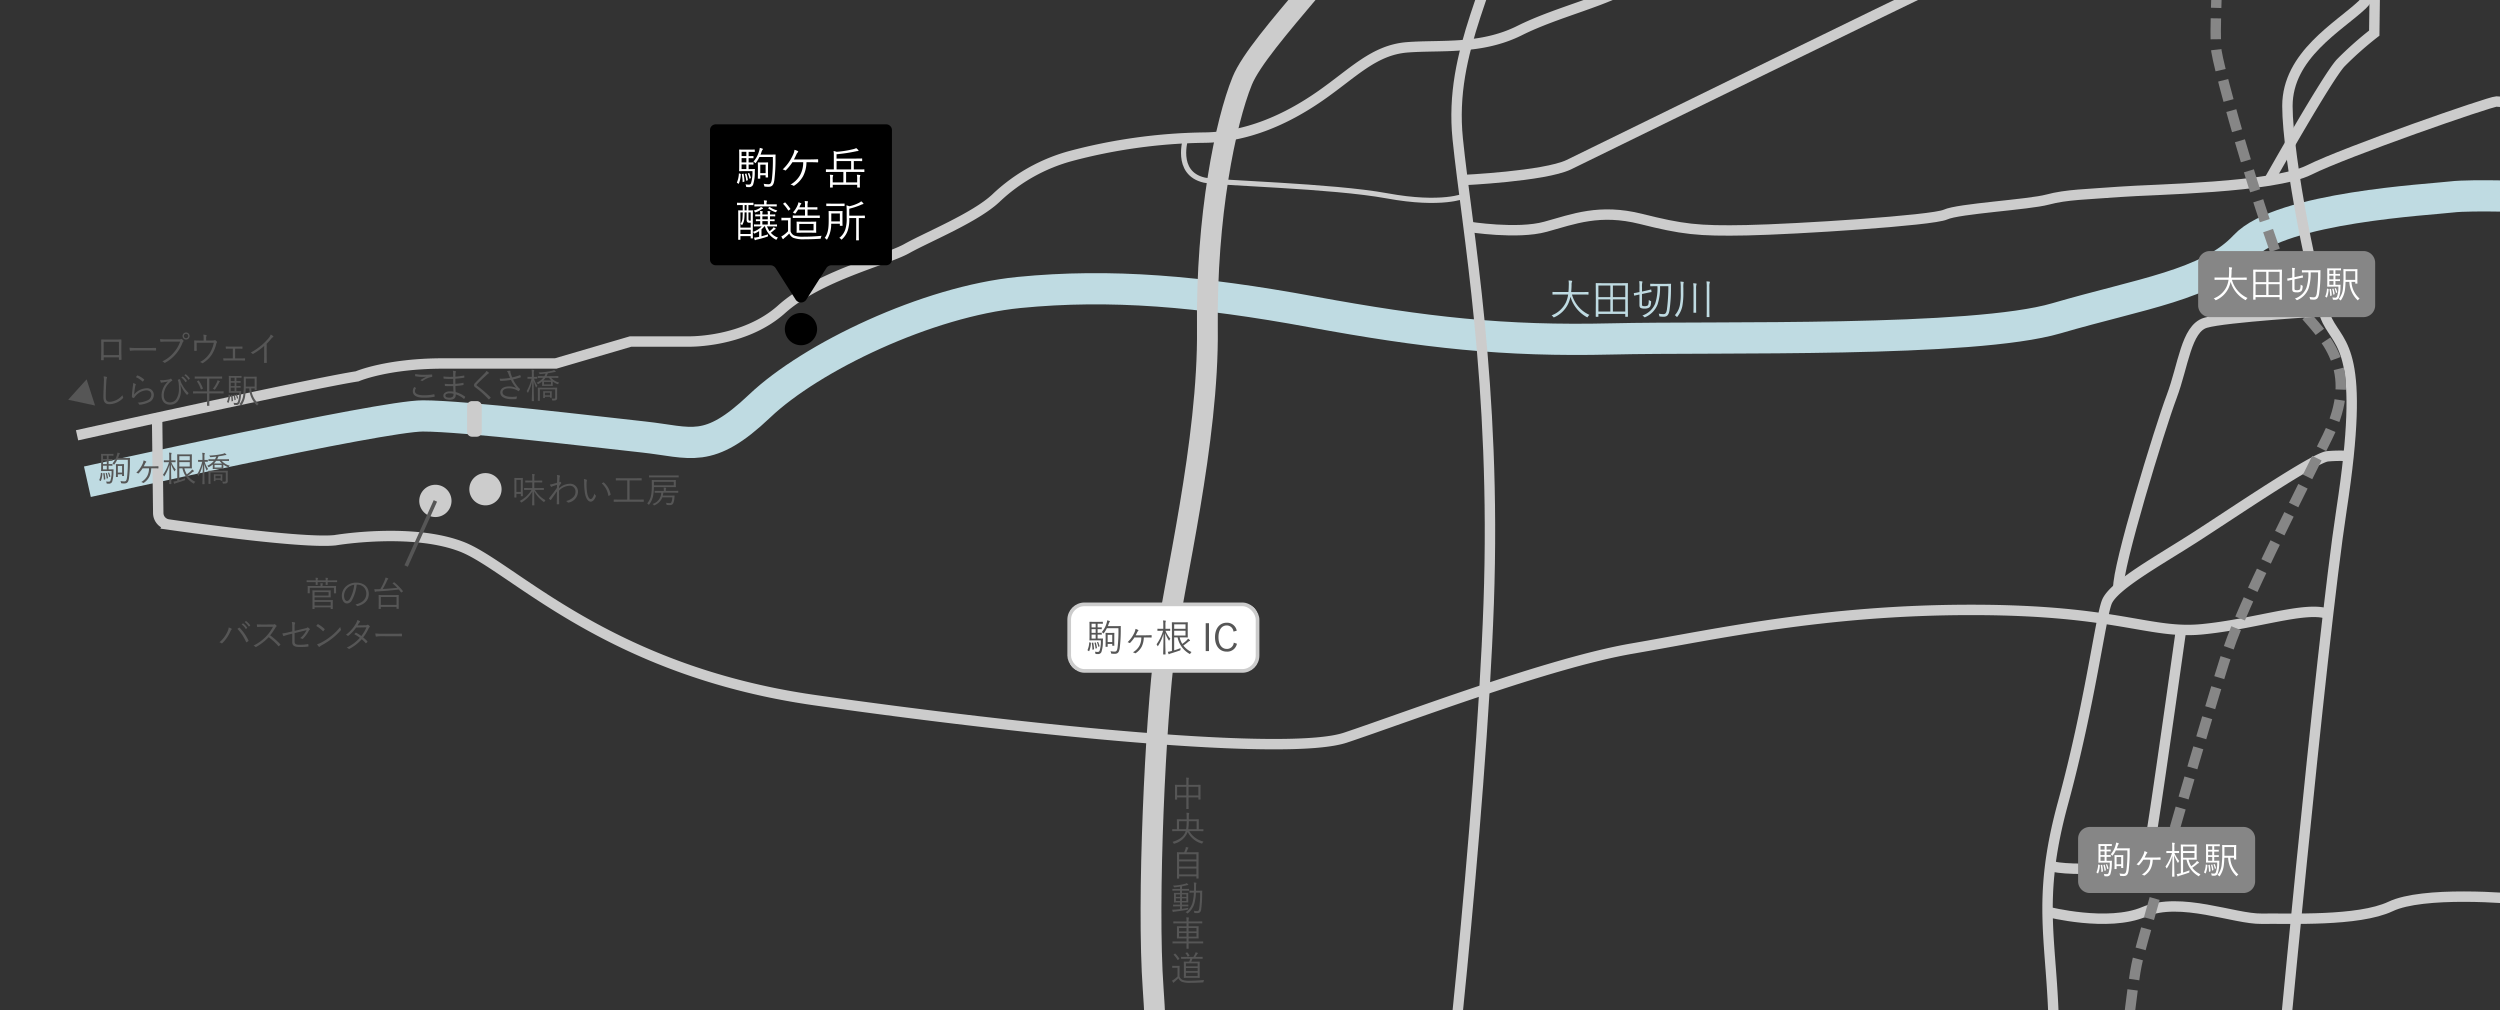 <svg xmlns="http://www.w3.org/2000/svg" xmlns:xlink="http://www.w3.org/1999/xlink" width="680.894" height="275.171" viewBox="0 0 680.894 275.171">
  <rect x="0" y="0" width="680.894" height="275.171" fill="#333333" stroke="none"/>
  <defs>
    <clipPath id="clip-path">
      <rect id="長方形_2444" data-name="長方形 2444" width="680.894" height="275.171" fill="none"/>
    </clipPath>
  </defs>
  <g id="グループ_1265" data-name="グループ 1265" transform="translate(0 -114.108)">
    <g id="グループ_1257" data-name="グループ 1257" transform="translate(0 114.108)" clip-path="url(#clip-path)">
      <path id="パス_3725" data-name="パス 3725" d="M504.629,183.1s13.216,2.136,20.947,0,14.761-4.947,26.006-2.136,15.463,3.359,28.818,3.086,50.606-2.638,54.121-4.267S657.1,177.1,662.329,175.7s10.5-1.406,19.635-2.109,41.82-1.054,51.661-5.974,49.2-18.626,50.958-18.626,15.464,1.757,15.464,1.757" transform="translate(-104.656 -121.341)" fill="none" stroke="#ccc" stroke-miterlimit="10" stroke-width="2.835"/>
      <path id="パス_3712" data-name="パス 3712" d="M278.474,226.047a4.393,4.393,0,1,0-4.393,4.393,4.392,4.392,0,0,0,4.393-4.393" transform="translate(-55.931 -136.412)"/>
      <path id="パス_3713" data-name="パス 3713" d="M697.4,181.715s-17.923-.7-23.546,0-46.389,2.811-56.229,13.355-28.466,13-51.309,19.68-92.075,4.921-121.244,5.624-50.958-1.757-81.532-7.38-54.823-7.732-79.775-5.272-56.58,17.571-70.638,30.926-18.625,9.84-31.629,8.434-48.673-5.738-60.095-5.738-91.373,17.923-91.373,17.923" transform="translate(-6.228 -128.064)" fill="none" stroke="#bfdbe2" stroke-miterlimit="10" stroke-width="8.504"/>
      <path id="パス_3714" data-name="パス 3714" d="M612.914,1.338s-32.223,11.246-49.023,16.517S533.249,35.427,523.408,45.97c-7.971,8.54-29.17,16.869-39.009,19.68s-25.3,14.76-33.035,20.032-21.438,8.083-31.98,13.355-21.438,3.866-30.575,4.569-14.76,7.029-23.9,13.355-20.032,11.246-31.981,11.246a149.108,149.108,0,0,0-35.495,4.921,47.714,47.714,0,0,0-20.735,11.6c-5.623,5.272-18.626,10.543-24.249,13.706s-23.9,7.381-34.088,16.518-25.3,8.785-25.3,8.785H177.246l-20.383,5.975H126.289c-15.463,0-23.546,3.514-23.546,3.514-11.6,1.757-76.261,16.05-76.261,16.05" transform="translate(-5.492 -90.72)" fill="none" stroke="#ccc" stroke-miterlimit="10" stroke-width="2.835"/>
      <path id="パス_3715" data-name="パス 3715" d="M469.913,28.828s-9.137,27.763-13.355,40.063-31.629,38.307-36.2,49.552-9.84,36.9-9.488,67.475-9.137,69.233-11.6,87.507-4.92,68.178-3.163,92.427-.6,36.2-.6,36.2" transform="translate(-82.027 -96.422)" fill="none" stroke="#ccc" stroke-miterlimit="10" stroke-width="5.669"/>
      <path id="パス_3716" data-name="パス 3716" d="M645.082,310.866c-5.975-2.108-19.68,2.812-34.089,4.218s-22.843-5.272-62.906-5.272-69.935,6.676-92.427,10.542-62.2,18.977-78.018,24.249-87.507-2.108-144.439-10.191-82.587-36.549-96.292-41.82-34.44-1.757-34.44-1.757c-8.257.885-36.555-3.013-45.449-4.29a3.182,3.182,0,0,1-2.73-3.113l-.319-26.626" transform="translate(-11.193 -143.702)" fill="none" stroke="#ccc" stroke-miterlimit="10" stroke-width="2.835"/>
      <path id="パス_3717" data-name="パス 3717" d="M541.533,18.187S522.907,32.6,516.23,61.413s-18.977,46.389-16.517,70.638,10.543,66.772,8.434,126.515-13,154.28-13,154.28" transform="translate(-102.689 -94.215)" fill="none" stroke="#ccc" stroke-miterlimit="10" stroke-width="2.835"/>
      <path id="パス_3718" data-name="パス 3718" d="M831.308,9.763s4.92,13.706,0,25.654S811.98,87.781,805.654,93.756s-20.383,13.706-20.383,27.588,7.38,51.485,10.894,58.513,10.514,7.985,3.837,51.469c-5.578,36.328-17.543,165.014-17.543,165.014" transform="translate(-162.276 -92.468)" fill="none" stroke="#ccc" stroke-miterlimit="10" stroke-width="2.835"/>
      <path id="パス_3719" data-name="パス 3719" d="M693.781,452.216s9.84-.7,9.488-24.952-4.92-34.792,2.46-61.852,10.191-50.255,11.949-54.823,14.409-11.433,24.6-18.017,31.98-21.344,35.495-21.7a38.536,38.536,0,0,1,6.895,0" transform="translate(-143.885 -146.588)" fill="none" stroke="#ccc" stroke-miterlimit="10" stroke-width="2.835"/>
      <path id="パス_3720" data-name="パス 3720" d="M703.593,426.354s16.472,4.219,26.311,0,24.6,2,31.981,1.875,26.358.809,35.143-3.346,31.981-2.4,37.6-1.695" transform="translate(-145.92 -178.007)" fill="none" stroke="#ccc" stroke-miterlimit="10" stroke-width="2.835"/>
      <path id="パス_3721" data-name="パス 3721" d="M735.015,411.472s-26.923,2.108-30.506,0" transform="translate(-146.109 -175.779)" fill="none" stroke="#ccc" stroke-miterlimit="10" stroke-width="2.835"/>
      <path id="パス_3722" data-name="パス 3722" d="M759.407,12.763c-1.255,18.3-5.826,86.665-4.61,94.266,1.406,8.786,17.22,63.609,23.195,70.638s16.166,15.815,7.029,34.44-22.492,44.281-27.06,57.986-22.492,75.91-24.6,84.344c-1.7,6.81-3.863,30.344-4.633,39.157" transform="translate(-151.132 -93.09)" fill="none" stroke="#868686" stroke-miterlimit="10" stroke-width="2.835" stroke-dasharray="5.697 2.849"/>
      <path id="パス_3723" data-name="パス 3723" d="M502.567,152.184S524.8,151.163,531.475,148,692.08,68.928,697,68.576s54.824-7.38,54.824-7.38" transform="translate(-104.228 -103.134)" fill="none" stroke="#ccc" stroke-miterlimit="10" stroke-width="2.835"/>
      <path id="パス_3724" data-name="パス 3724" d="M807.425,4a68.137,68.137,0,0,1,1.893,14.76c0,7.38-.946,81.532-.946,81.532a93.921,93.921,0,0,0-9.112,8.083c-3.648,3.866-19.462,31.948-19.462,31.948" transform="translate(-161.724 -91.272)" fill="none" stroke="#ccc" stroke-miterlimit="10" stroke-width="2.835"/>
      <path id="パス_3726" data-name="パス 3726" d="M747.187,330.524s-7.4,52.739-8.282,56.78a20.1,20.1,0,0,0,0,7.848" transform="translate(-153.162 -158.991)" fill="none" stroke="#ccc" stroke-miterlimit="10" stroke-width="2.835"/>
      <rect id="長方形_2440" data-name="長方形 2440" width="10.807" height="6.307" transform="translate(585.34 240.157) rotate(-75.786)" fill="#565656"/>
      <path id="パス_3727" data-name="パス 3727" d="M783.8,221.006s-26.884,1.607-32.156,3.188-6.033,11.688-9.22,20.123-14.872,46.569-14.511,52.144" transform="translate(-150.961 -136.278)" fill="none" stroke="#ccc" stroke-miterlimit="10" stroke-width="2.835"/>
      <rect id="長方形_2441" data-name="長方形 2441" width="6.308" height="10.807" transform="translate(618.214 73.644) rotate(-23.147)" fill="#565656"/>
      <path id="パス_3728" data-name="パス 3728" d="M415.384,339.909H370.713A3.313,3.313,0,0,1,367.4,336.6V325.087a3.313,3.313,0,0,1,3.313-3.313h44.671a3.313,3.313,0,0,1,3.313,3.313V336.6a3.313,3.313,0,0,1-3.313,3.313" transform="translate(-76.196 -157.176)" fill="#fff"/>
      <rect id="長方形_2442" data-name="長方形 2442" width="51.298" height="18.135" rx="4.18" transform="translate(291.204 164.598)" fill="none" stroke="#ccc" stroke-miterlimit="10" stroke-width="1"/>
      <path id="パス_3729" data-name="パス 3729" d="M374.5,333.335c.124.042.124.042.113.124a6.139,6.139,0,0,1-.453,2.165c-.031.071-.052.071-.144.01l-.247-.165c-.082-.051-.093-.062-.062-.134a5.832,5.832,0,0,0,.453-2.019c.01-.083.021-.083.155-.042Zm2.37-1.1c.69,0,.9-.021.958-.021s.093.021.082.093c-.01.2-.021.382-.031.578a9.419,9.419,0,0,1-.392,3.009.979.979,0,0,1-.9.566c-.175,0-.4-.01-.577-.021-.134-.01-.145-.01-.176-.216a1.552,1.552,0,0,0-.134-.413,6.632,6.632,0,0,0,.784.062.529.529,0,0,0,.495-.3,8.475,8.475,0,0,0,.339-2.853h-1.917c-.762,0-1.02.02-1.1.02s-.083-.01-.083-.093c0-.052.021-.4.021-1.246v-2.412c0-.845-.021-1.185-.021-1.247s.011-.082.083-.082.34.021,1.1.021h1.381c.711,0,.958-.021,1.01-.021.072,0,.082.01.082.082v.392c0,.071-.01.082-.082.082-.052,0-.3-.021-1.01-.021h-.34v1h.041c.742,0,.958-.021,1.01-.021.072,0,.082.01.082.082v.35c0,.072-.01.082-.082.082-.052,0-.268-.021-1.01-.021h-.041v1.01h.041c.742,0,.958-.021,1.01-.021.072,0,.082.01.082.083v.35c0,.072-.01.082-.082.082-.052,0-.268-.021-1.01-.021h-.041v1.082Zm-.958-4.039H374.8v1h1.113Zm0,1.473H374.8v1.01h1.113Zm0,1.484H374.8v1.082h1.113Zm-.783,2.174c.093-.021.113-.021.124.041a10.97,10.97,0,0,1,.216,1.691c0,.092-.01.1-.1.134l-.216.072c-.093.031-.113.031-.113-.063a11,11,0,0,0-.186-1.72c-.02-.083,0-.083.083-.1Zm.69-.031c.082-.031.1-.031.124.041a8.32,8.32,0,0,1,.319,1.423c.01.072,0,.082-.082.113l-.176.072c-.092.041-.113.031-.123-.04a7.693,7.693,0,0,0-.288-1.453c-.021-.072-.01-.072.072-.1Zm.649-.113c.082-.031.1-.031.134.031a5.459,5.459,0,0,1,.361,1.071c.01.062,0,.072-.072.1l-.155.072c-.082.042-.1.031-.113-.03a5.358,5.358,0,0,0-.34-1.093c-.031-.062-.021-.072.062-.1Zm5.049-4.339c.835,0,1.1-.02,1.154-.02.072,0,.093.02.093.092-.021.247-.021.453-.021.69a39.964,39.964,0,0,1-.278,5.234c-.165,1.072-.474,1.546-1.37,1.546a6.893,6.893,0,0,1-.783-.041c-.185-.021-.185-.021-.216-.227a1.178,1.178,0,0,0-.155-.444,7.71,7.71,0,0,0,1.145.114c.545,0,.679-.371.8-1.2a38.2,38.2,0,0,0,.227-5.183h-3.143a7.914,7.914,0,0,1-.793,1.309c-.062.083-.093.124-.134.124s-.072-.04-.144-.113a1.2,1.2,0,0,0-.33-.247,6.246,6.246,0,0,0,1.288-2.339,4.08,4.08,0,0,0,.2-.876,5.888,5.888,0,0,1,.587.165c.082.031.144.073.144.134a.283.283,0,0,1-.082.155,1.714,1.714,0,0,0-.258.567c-.072.185-.134.381-.216.556Zm-.536,3.627c0,1.36.021,1.587.021,1.639,0,.071-.01.082-.093.082h-.4c-.072,0-.082-.01-.082-.082v-.423h-1.247v.721c0,.072-.01.072-.082.072h-.422c-.062,0-.072,0-.072-.072s.021-.288.021-1.741v-.8c0-.793-.021-1.052-.021-1.114s.01-.082.072-.082.216.021.783.021h.68c.567,0,.721-.021.773-.021.082,0,.093.01.093.082s-.021.3-.021.9Zm-.556-1.267h-1.247v1.978h1.247Z" transform="translate(-77.5 -158.315)" fill="#565656"/>
      <path id="パス_3730" data-name="パス 3730" d="M389.332,332.531a10,10,0,0,1-1.164,1.463.165.165,0,0,1-.238.021,1.418,1.418,0,0,0-.473-.185,8.176,8.176,0,0,0,1.772-2.433,3.747,3.747,0,0,0,.392-1.2,4.76,4.76,0,0,1,.711.3c.113.072.093.185,0,.258a1.27,1.27,0,0,0-.278.422c-.113.227-.247.506-.392.774h2.772c.515,0,.958-.021,1.453-.042.093,0,.124.031.124.124v.433c0,.083-.04.093-.134.093-.484-.02-.938-.02-1.4-.02h-.6a5.96,5.96,0,0,1-.577,2.514,4.786,4.786,0,0,1-1.6,1.741.2.2,0,0,1-.258.01,1.447,1.447,0,0,0-.546-.217,4.639,4.639,0,0,0,1.793-1.783,4.875,4.875,0,0,0,.515-2.266Z" transform="translate(-80.355 -158.922)" fill="#565656"/>
      <path id="パス_3731" data-name="パス 3731" d="M399.841,330.119a8.341,8.341,0,0,0,1.329,2.173,1.822,1.822,0,0,0-.268.412c-.031.083-.051.124-.082.124s-.041-.041-.093-.124a8.8,8.8,0,0,1-.958-2c.01,3.132.093,5.636.093,5.781,0,.072-.011.082-.083.082H399.3c-.073,0-.083-.01-.083-.082,0-.145.072-2.618.094-5.616a11.658,11.658,0,0,1-1.474,3.349c-.051.072-.082.113-.1.113s-.052-.051-.093-.144a.983.983,0,0,0-.237-.37,12.326,12.326,0,0,0,1.783-3.7H398.7c-.71,0-.916.02-.969.02-.071,0-.082-.01-.082-.082v-.4c0-.082.01-.093.082-.093.052,0,.258.021.969.021h.547v-1.061a6.1,6.1,0,0,0-.072-1.216c.258.01.464.031.648.052.073.01.114.052.114.093a.464.464,0,0,1-.052.2,3.1,3.1,0,0,0-.051.866v1.072h.227c.721,0,.916-.021.978-.021s.083.01.083.093v.4c0,.072-.01.082-.083.082s-.257-.02-.978-.02Zm3.864,1.813a6.34,6.34,0,0,0,.712,1.761,8.229,8.229,0,0,0,1.174-.937,2.177,2.177,0,0,0,.392-.506c.185.145.35.268.463.371a.251.251,0,0,1,.094.155c0,.052-.052.083-.124.114a1.137,1.137,0,0,0-.391.246,15.271,15.271,0,0,1-1.309,1,5.824,5.824,0,0,0,2.225,1.772,1.436,1.436,0,0,0-.308.382c-.062.1-.093.154-.134.154a.269.269,0,0,1-.144-.061,6.657,6.657,0,0,1-3.215-4.451h-.927v3.513c.576-.174,1.154-.38,1.752-.618a1.873,1.873,0,0,0-.041.381c-.01.217-.01.227-.2.289-.783.277-1.412.484-2.442.8a1.155,1.155,0,0,0-.392.165.158.158,0,0,1-.1.063c-.052,0-.072-.032-.114-.113a5.237,5.237,0,0,1-.2-.568,5,5,0,0,0,.877-.165l.247-.062v-5.914c0-1.226-.021-1.772-.021-1.824,0-.072.009-.082.082-.082s.444.021,1.309.021h1.669c.835,0,1.154-.021,1.216-.021s.072.01.072.082c0,.052-.021.371-.021,1.1v1.783c0,.732.021,1.051.021,1.1,0,.071-.011.082-.072.082s-.381-.02-1.216-.02Zm1.6-3.576h-3.091v1.226H405.3Zm0,1.752h-3.091v1.3H405.3Z" transform="translate(-82.417 -158.323)" fill="#565656"/>
      <rect id="長方形_2443" data-name="長方形 2443" width="0.896" height="7.594" transform="translate(328.382 169.734)" fill="#565656"/>
      <path id="パス_3732" data-name="パス 3732" d="M422.532,330.5a1.837,1.837,0,0,0-1.844-1.669c-1.288,0-2.236,1.1-2.236,3.194s.958,3.194,2.236,3.194a1.841,1.841,0,0,0,1.927-1.7l.856.288a2.666,2.666,0,0,1-2.793,2.154c-1.824,0-3.174-1.433-3.174-3.927s1.36-3.946,3.174-3.946a2.666,2.666,0,0,1,2.741,2.174Z" transform="translate(-86.587 -158.485)" fill="#565656"/>
      <path id="パス_3733" data-name="パス 3733" d="M142.659,246.393c.058.029.067.067.029.124a1.5,1.5,0,0,0-.257.741c0,.78.875,1.16,2.434,1.16a11.817,11.817,0,0,0,2.728-.276c.085-.019.114-.009.133.067a4.6,4.6,0,0,1,.085.495c.01.076-.029.1-.123.124a13.716,13.716,0,0,1-2.881.247c-1.844,0-2.956-.561-2.956-1.787a1.982,1.982,0,0,1,.389-1.122c.133.067.285.153.418.228m2.225-3.555c.684,0,1.444-.029,2.1-.085.086-.01.124.018.133.085a2.757,2.757,0,0,1,.029.428c0,.1-.038.133-.132.143a6.281,6.281,0,0,0-2.463,1.083.216.216,0,0,1-.266.019,1.06,1.06,0,0,0-.39-.19,12.446,12.446,0,0,1,1.635-.95c-.313.029-.732.038-1.026.038a9.908,9.908,0,0,1-1.93-.171c-.056-.01-.085-.038-.085-.133,0-.124.009-.323.018-.484a11.369,11.369,0,0,0,2.377.218" transform="translate(-29.419 -140.76)" fill="#565656"/>
      <path id="パス_3734" data-name="パス 3734" d="M155.052,245.688a18.5,18.5,0,0,1-2.186-.029c-.076,0-.1-.029-.1-.113a3.883,3.883,0,0,1-.029-.485,14.175,14.175,0,0,0,2.3.067c0-.466-.01-.961-.01-1.416a18.1,18.1,0,0,1-2.519-.048c-.057-.01-.076-.029-.086-.1a3.357,3.357,0,0,1-.038-.494,16.11,16.11,0,0,0,2.643.076c0-.389-.009-.655-.009-1.007a2.258,2.258,0,0,0-.086-.627,3.9,3.9,0,0,1,.751.123.148.148,0,0,1,.086.219.891.891,0,0,0-.114.438c-.019.3-.019.514-.029.837a22.21,22.21,0,0,0,2.319-.315c.077-.018.1,0,.1.067a3.576,3.576,0,0,1,.029.419c0,.075-.038.094-.067.094a23.586,23.586,0,0,1-2.386.276c0,.465,0,.96.01,1.407a15.861,15.861,0,0,0,2.1-.276c.067-.019.1,0,.1.048,0,.114.01.295.01.457,0,.057-.029.085-.1.1a17.415,17.415,0,0,1-2.1.256c0,.59.029,1.083.067,1.654a7.728,7.728,0,0,1,2.538,1.227c.048.038.067.076.038.161a1.275,1.275,0,0,1-.237.409c-.048.057-.086.067-.143.029a7.017,7.017,0,0,0-2.167-1.207c.01,1.064-.552,1.482-1.7,1.482-1.112,0-1.683-.427-1.683-1.13,0-.618.646-1.16,1.749-1.16a5.946,5.946,0,0,1,1,.076c-.029-.542-.048-.961-.058-1.512m-.941,1.959c-.8,0-1.2.257-1.2.6,0,.4.371.589,1.064.589a1.3,1.3,0,0,0,.97-.294,1.075,1.075,0,0,0,.17-.77,4.487,4.487,0,0,0-1.007-.124" transform="translate(-31.599 -140.531)" fill="#565656"/>
      <path id="パス_3735" data-name="パス 3735" d="M166.879,242.008a.2.2,0,0,1,.067.124.142.142,0,0,1-.094.124,1.123,1.123,0,0,0-.352.247c-.931.846-2.092,1.92-2.805,2.681a.359.359,0,0,0-.133.238c0,.067.038.113.124.17a30.807,30.807,0,0,1,3.67,3.137c.067.076.085.1.009.19a4.3,4.3,0,0,1-.361.361c-.075.057-.113.067-.18-.019a25.325,25.325,0,0,0-3.584-3.223.744.744,0,0,1-.371-.6.88.88,0,0,1,.333-.618c.77-.817,1.806-1.825,2.652-2.681a2.221,2.221,0,0,0,.418-.589,4.243,4.243,0,0,1,.609.456" transform="translate(-33.778 -140.539)" fill="#565656"/>
      <path id="パス_3736" data-name="パス 3736" d="M174.069,242.33a2.3,2.3,0,0,0-.4-.742,5.956,5.956,0,0,1,.751-.086c.133,0,.2.057.2.143a1.2,1.2,0,0,0,.01.246,3.244,3.244,0,0,0,.171.637c.1.285.19.5.314.8a16.479,16.479,0,0,0,2.081-.609c.058-.018.1-.018.133.048a2,2,0,0,1,.124.418c.009.067,0,.1-.048.124-.589.2-1.283.39-2.053.571a9.066,9.066,0,0,0,1.577,2.319,1.572,1.572,0,0,0,.258.21c.047.028.067.056.067.085a.186.186,0,0,1-.029.1c-.067.114-.18.285-.247.38-.048.058-.086.1-.124.1s-.058-.018-.114-.056c-.124-.086-.228-.143-.342-.21a4.521,4.521,0,0,0-2.157-.513c-1.141,0-1.769.409-1.769,1.083,0,.875,1.179,1.236,2.567,1.236a7.437,7.437,0,0,0,1.369-.115,3.208,3.208,0,0,1-.124.618c-.029.067-.048.076-.123.1-.172.018-.675.047-1.094.047-1.74,0-3.2-.561-3.2-1.834,0-1.1,1.045-1.654,2.357-1.654a4.718,4.718,0,0,1,2.016.427,8.357,8.357,0,0,1-1.464-2.2c-.732.124-1.388.191-2.043.238a7.664,7.664,0,0,1-.808.029c-.067,0-.085-.038-.113-.113a2.849,2.849,0,0,1-.1-.495,7.753,7.753,0,0,0,.94,0,15.922,15.922,0,0,0,1.864-.219c-.162-.4-.266-.666-.437-1.112" transform="translate(-35.609 -140.529)" fill="#565656"/>
      <path id="パス_3737" data-name="パス 3737" d="M183.845,243.542c0,.067-.01.076-.086.076-.047,0-.218-.019-.779-.019a7.885,7.885,0,0,0,.932,1.968,1.475,1.475,0,0,0-.276.333c-.039.067-.067.094-.086.094s-.038-.028-.067-.094a9.745,9.745,0,0,1-.609-1.759c.01,2.918.086,5.361.086,5.494,0,.057-.01.067-.077.067h-.447c-.067,0-.075-.01-.075-.067,0-.133.1-2.576.113-5.4a12.533,12.533,0,0,1-1.083,3.081c-.038.066-.067.113-.1.113s-.048-.037-.076-.1a1.127,1.127,0,0,0-.238-.353,12.783,12.783,0,0,0,1.331-3.374h-.189c-.617,0-.789.019-.837.019-.076,0-.085-.01-.085-.076v-.38c0-.067.009-.077.085-.077.048,0,.22.019.837.019h.266v-.789a6.206,6.206,0,0,0-.067-1.16,5.516,5.516,0,0,1,.6.058c.067.009.114.037.114.075a.446.446,0,0,1-.057.191,2.6,2.6,0,0,0-.048.817v.808c.609,0,.78-.019.827-.019.076,0,.086.01.086.077Zm3.8-.181a4.383,4.383,0,0,0,2.186,1.3.9.9,0,0,0-.219.285c-.094.181-.094.181-.256.114a5.153,5.153,0,0,1-1.283-.694v.609c0,.37.018.466.018.523s-.01.076-.085.076c-.048,0-.228-.02-.855-.02h-1.027c-.618,0-.808.02-.865.02s-.077-.01-.077-.076.02-.153.02-.514v-.333a2.8,2.8,0,0,0-.01-.314,5.618,5.618,0,0,1-.989.675.311.311,0,0,1-.143.057c-.038,0-.067-.029-.123-.124a.739.739,0,0,0-.248-.266,4.48,4.48,0,0,0,1.8-1.322H185.4c-.951,0-1.275.019-1.321.019-.067,0-.076-.009-.076-.076v-.323c0-.076.01-.085.076-.085.047,0,.37.018,1.321.018h.389a4.954,4.954,0,0,0,.361-.713q-.742.086-1.483.142c-.171.01-.171.01-.238-.133a.911.911,0,0,0-.218-.3,19.949,19.949,0,0,0,3.659-.457,1.832,1.832,0,0,0,.551-.208,2.24,2.24,0,0,1,.39.3c.057.056.086.1.086.133,0,.067-.048.1-.152.1a1.19,1.19,0,0,0-.313.038c-.514.123-1.083.218-1.683.3a6.223,6.223,0,0,1-.371.8h1.834c.951,0,1.275-.018,1.321-.018.067,0,.076.009.076.085v.323c0,.067-.01.076-.076.076-.047,0-.37-.019-1.321-.019Zm.257,2.69c.931,0,1.255-.018,1.312-.018s.076.009.076.075c0,.048-.02.333-.02,1v.552c0,.409.01.751.01,1.141a.625.625,0,0,1-.21.571c-.17.124-.323.162-.931.171-.191,0-.191,0-.238-.2a.851.851,0,0,0-.153-.342,6.757,6.757,0,0,0,.694.029c.181,0,.295-.085.295-.333v-2.186h-4.173v2.1c0,.627.019.884.019.941s-.01.067-.076.067h-.419c-.067,0-.075-.01-.075-.067s.018-.276.018-.932V247.05c0-.656-.018-.894-.018-.942,0-.067.009-.075.075-.075s.38.018,1.3.018Zm-.115,1.759c0,.741.02.846.02.894,0,.067-.01.076-.076.076h-.313c-.067,0-.077-.009-.077-.076v-.19h-1.416v.285c0,.057-.01.067-.076.067h-.3c-.067,0-.075-.009-.075-.067s.018-.171.018-.941v-.314c0-.285-.018-.418-.018-.466,0-.067.009-.076.075-.076.048,0,.181.02.694.02h.8c.513,0,.646-.02.694-.02.067,0,.076.009.076.076,0,.048-.02.172-.02.381Zm-.085-3.736a4.5,4.5,0,0,1-.637-.713H186.1a5.318,5.318,0,0,1-.6.7c.133.01.323.01.627.01Zm-.1.38h-1.92v.722h1.92Zm-.257,2.956h-1.416v.723h1.416Z" transform="translate(-37.534 -140.457)" fill="#565656"/>
      <path id="パス_3738" data-name="パス 3738" d="M34.858,275.214c.113.038.113.038.1.113a5.677,5.677,0,0,1-.419,2c-.029.067-.047.067-.133.01l-.227-.153c-.077-.047-.086-.057-.057-.123a5.374,5.374,0,0,0,.418-1.864c.01-.075.02-.075.143-.037Zm2.186-1.017c.636,0,.827-.02.884-.02s.086.02.076.086c-.01.18-.019.351-.029.532a8.709,8.709,0,0,1-.361,2.776.9.9,0,0,1-.827.523c-.162,0-.371-.009-.533-.019-.124-.01-.133-.01-.162-.2a1.488,1.488,0,0,0-.124-.38,6.087,6.087,0,0,0,.723.057.488.488,0,0,0,.456-.276,7.817,7.817,0,0,0,.315-2.633H35.694c-.7,0-.941.02-1.017.02s-.076-.01-.076-.086c0-.047.02-.371.02-1.15V271.2c0-.779-.02-1.093-.02-1.15s.01-.076.076-.076.314.02,1.017.02h1.275c.655,0,.884-.02.932-.02.067,0,.075.009.075.076v.361c0,.067-.009.076-.075.076-.048,0-.277-.019-.932-.019h-.314v.923h.038c.684,0,.884-.02.931-.02.067,0,.077.01.077.077v.323c0,.067-.01.076-.077.076-.048,0-.247-.019-.931-.019h-.038v.931h.038c.684,0,.884-.018.931-.018.067,0,.077.009.077.075v.324c0,.067-.01.075-.077.075-.048,0-.247-.019-.931-.019h-.038v1Zm-.885-3.727H35.133v.922H36.16Zm0,1.359H35.133v.931H36.16Zm0,1.369H35.133v1H36.16Zm-.722,2.006c.086-.019.1-.019.114.038a10.115,10.115,0,0,1,.2,1.559c0,.085-.01.1-.1.124l-.2.067c-.086.028-.1.028-.1-.057a10.146,10.146,0,0,0-.171-1.588c-.019-.076,0-.076.076-.1Zm.637-.029c.076-.029.094-.029.113.038a7.568,7.568,0,0,1,.295,1.312c.01.067,0,.076-.076.1l-.161.067c-.086.038-.1.029-.115-.038a7.03,7.03,0,0,0-.266-1.34c-.018-.067-.01-.067.067-.1Zm.6-.1c.076-.029.1-.029.124.029a4.992,4.992,0,0,1,.333.988c.01.057,0,.067-.067.1l-.143.067c-.076.038-.1.029-.105-.029a4.825,4.825,0,0,0-.313-1.007c-.029-.057-.019-.067.057-.1Zm4.658-4c.77,0,1.017-.018,1.064-.018.067,0,.086.018.086.085-.019.228-.019.419-.019.637a36.868,36.868,0,0,1-.257,4.829c-.152.988-.438,1.426-1.264,1.426a6.373,6.373,0,0,1-.723-.038c-.17-.02-.17-.02-.2-.209a1.09,1.09,0,0,0-.142-.409,7.178,7.178,0,0,0,1.055.1c.5,0,.628-.342.741-1.1a35.344,35.344,0,0,0,.209-4.782h-2.9a7.31,7.31,0,0,1-.732,1.208c-.057.076-.086.113-.124.113s-.067-.037-.133-.1a1.109,1.109,0,0,0-.3-.228,5.79,5.79,0,0,0,1.189-2.158,3.813,3.813,0,0,0,.18-.808,5.418,5.418,0,0,1,.542.153c.076.029.133.067.133.123s-.048.105-.076.143a1.562,1.562,0,0,0-.237.522c-.067.171-.124.352-.2.513Zm-.495,3.346c0,1.255.019,1.465.019,1.512,0,.067-.01.076-.086.076H40.4c-.067,0-.077-.01-.077-.076v-.39h-1.15v.666c0,.067-.01.067-.076.067h-.39c-.056,0-.067,0-.067-.067s.02-.266.02-1.606v-.742c0-.732-.02-.97-.02-1.027s.01-.076.067-.076.2.02.723.02h.627c.523,0,.666-.02.713-.02.076,0,.086.01.086.076s-.019.276-.019.827Zm-.514-1.169h-1.15v1.825h1.15Z" transform="translate(-7.074 -146.359)" fill="#565656"/>
      <path id="パス_3739" data-name="パス 3739" d="M48.555,274.47a9.078,9.078,0,0,1-1.074,1.35.151.151,0,0,1-.219.02,1.353,1.353,0,0,0-.438-.171,7.549,7.549,0,0,0,1.635-2.244,3.448,3.448,0,0,0,.361-1.112,4.446,4.446,0,0,1,.655.276.135.135,0,0,1,0,.238,1.16,1.16,0,0,0-.256.389c-.1.209-.228.466-.361.713h2.557c.476,0,.885-.018,1.34-.037.086,0,.114.029.114.114v.4c0,.077-.038.086-.124.086-.446-.019-.866-.019-1.293-.019H50.9a5.477,5.477,0,0,1-.532,2.32A4.426,4.426,0,0,1,48.9,278.4a.187.187,0,0,1-.238.009,1.322,1.322,0,0,0-.5-.2,4.277,4.277,0,0,0,1.654-1.645,4.509,4.509,0,0,0,.476-2.092Z" transform="translate(-9.711 -146.918)" fill="#565656"/>
      <path id="パス_3740" data-name="パス 3740" d="M58.265,272.246a7.686,7.686,0,0,0,1.226,2.005,1.657,1.657,0,0,0-.247.381c-.029.075-.048.113-.076.113s-.038-.038-.086-.113a8.147,8.147,0,0,1-.885-1.844c.01,2.889.086,5.2.086,5.333,0,.067-.01.076-.076.076h-.446c-.067,0-.076-.01-.076-.076,0-.133.067-2.415.085-5.181a10.747,10.747,0,0,1-1.359,3.09c-.048.067-.076.1-.1.1s-.047-.047-.085-.133a.921.921,0,0,0-.219-.342,11.4,11.4,0,0,0,1.645-3.413H57.21c-.656,0-.846.018-.894.018-.066,0-.075-.009-.075-.075v-.371c0-.076.01-.086.075-.086.048,0,.238.019.894.019h.5v-.979a5.7,5.7,0,0,0-.067-1.122c.238.01.427.029.6.048.067.009.1.048.1.085a.427.427,0,0,1-.048.181,2.868,2.868,0,0,0-.047.8v.988h.208c.666,0,.847-.019.9-.019s.076.01.076.086v.371c0,.067-.01.075-.076.075s-.238-.018-.9-.018Zm3.565,1.672a5.82,5.82,0,0,0,.656,1.626,7.57,7.57,0,0,0,1.083-.865,1.989,1.989,0,0,0,.361-.466c.171.133.323.247.427.342a.234.234,0,0,1,.086.143c0,.048-.048.076-.114.1a1.041,1.041,0,0,0-.361.228,14.142,14.142,0,0,1-1.208.923,5.375,5.375,0,0,0,2.054,1.634,1.321,1.321,0,0,0-.285.352c-.056.1-.086.143-.123.143a.248.248,0,0,1-.133-.057,6.136,6.136,0,0,1-2.967-4.107h-.855v3.242c.532-.161,1.064-.351,1.615-.571a1.8,1.8,0,0,0-.037.353c-.01.2-.01.208-.181.266-.722.256-1.3.446-2.253.741a1.021,1.021,0,0,0-.361.152.145.145,0,0,1-.1.057c-.048,0-.067-.029-.1-.1a4.664,4.664,0,0,1-.181-.523,4.687,4.687,0,0,0,.808-.152l.228-.057v-5.456c0-1.131-.019-1.635-.019-1.683,0-.067.01-.075.077-.075s.408.018,1.206.018h1.54c.77,0,1.064-.018,1.122-.018s.067.009.067.075c0,.048-.018.342-.018,1.018v1.645c0,.675.018.969.018,1.017,0,.067-.009.076-.067.076s-.351-.02-1.122-.02Zm1.473-3.3H60.451v1.131H63.3Zm0,1.616H60.451v1.2H63.3Z" transform="translate(-11.616 -146.366)" fill="#565656"/>
      <path id="パス_3741" data-name="パス 3741" d="M70.663,272.085c0,.067-.01.076-.086.076-.048,0-.219-.019-.78-.019a7.925,7.925,0,0,0,.932,1.968,1.5,1.5,0,0,0-.276.333c-.038.067-.067.094-.086.094s-.038-.028-.067-.094a9.806,9.806,0,0,1-.609-1.759c.01,2.918.086,5.361.086,5.494,0,.057-.01.067-.077.067h-.446c-.067,0-.076-.009-.076-.067,0-.133.1-2.576.114-5.4a12.567,12.567,0,0,1-1.084,3.081c-.037.066-.067.113-.1.113s-.047-.037-.075-.1a1.141,1.141,0,0,0-.238-.353,12.783,12.783,0,0,0,1.33-3.374h-.189c-.617,0-.789.019-.836.019-.076,0-.086-.01-.086-.076v-.38c0-.067.01-.077.086-.077.048,0,.219.019.836.019h.266v-.789a6.2,6.2,0,0,0-.067-1.16,5.317,5.317,0,0,1,.6.058c.067.009.115.037.115.075a.447.447,0,0,1-.058.191,2.637,2.637,0,0,0-.047.817v.808c.608,0,.779-.019.827-.019.075,0,.086.01.086.077Zm3.8-.181a4.385,4.385,0,0,0,2.187,1.3.9.9,0,0,0-.22.285c-.094.181-.094.181-.256.114a5.206,5.206,0,0,1-1.283-.694v.609c0,.37.018.466.018.523s-.009.075-.085.075c-.048,0-.228-.019-.855-.019H72.944c-.617,0-.808.019-.865.019S72,274.11,72,274.043s.019-.153.019-.514V273.2a2.8,2.8,0,0,0-.01-.314,5.571,5.571,0,0,1-.989.674.305.305,0,0,1-.143.058c-.037,0-.066-.029-.123-.124a.738.738,0,0,0-.247-.266,4.477,4.477,0,0,0,1.8-1.322h-.085c-.95,0-1.275.019-1.321.019-.067,0-.076-.01-.076-.076v-.323c0-.076.01-.085.076-.085.047,0,.371.018,1.321.018h.389a4.951,4.951,0,0,0,.361-.713q-.742.086-1.483.142c-.171.01-.171.01-.238-.133a.9.9,0,0,0-.218-.3,19.949,19.949,0,0,0,3.659-.457,1.834,1.834,0,0,0,.551-.208,2.276,2.276,0,0,1,.391.3c.057.056.085.1.085.133,0,.066-.048.1-.151.1a1.224,1.224,0,0,0-.314.037c-.514.124-1.083.219-1.683.3a6.224,6.224,0,0,1-.371.8h1.835c.95,0,1.274-.018,1.321-.018.067,0,.075.009.075.085v.323c0,.067-.009.076-.075.076-.048,0-.371-.019-1.321-.019Zm.257,2.69c.931,0,1.255-.018,1.312-.018s.076.009.076.075c0,.048-.019.333-.019,1v.552c0,.409.01.751.01,1.141a.627.627,0,0,1-.209.571c-.171.124-.323.162-.931.17-.19,0-.19,0-.238-.2a.86.86,0,0,0-.152-.342,6.749,6.749,0,0,0,.694.029c.18,0,.295-.085.295-.333V275.05H71.385v2.1c0,.627.02.884.02.941s-.01.067-.077.067h-.418c-.067,0-.076-.01-.076-.067s.018-.276.018-.932v-1.568c0-.656-.018-.894-.018-.942,0-.067.01-.075.076-.075s.38.018,1.3.018Zm-.114,1.759c0,.741.019.846.019.894,0,.067-.01.075-.076.075h-.313c-.067,0-.077-.009-.077-.075v-.19H72.745v.285c0,.057-.01.067-.076.067h-.3c-.067,0-.076-.009-.076-.067s.018-.171.018-.941v-.314c0-.285-.018-.418-.018-.466,0-.067.01-.076.076-.076.048,0,.18.02.694.02h.8c.514,0,.647-.02.694-.02.067,0,.076.01.076.076,0,.048-.019.172-.019.38Zm-.086-3.736a4.459,4.459,0,0,1-.636-.713h-.97a5.318,5.318,0,0,1-.6.7c.133.01.323.01.627.01Zm-.1.38H72.5v.722h1.92Zm-.257,2.956H72.745v.723h1.416Z" transform="translate(-14.062 -146.376)" fill="#565656"/>
      <path id="パス_3742" data-name="パス 3742" d="M538.706,214.309a8.569,8.569,0,0,0,4.765,5.55,2.146,2.146,0,0,0-.416.484c-.069.127-.1.173-.161.173a.435.435,0,0,1-.174-.069,9.307,9.307,0,0,1-4.419-5.538,8.571,8.571,0,0,1-.635,1.95,7.589,7.589,0,0,1-3.726,3.622.622.622,0,0,1-.185.058c-.058,0-.092-.046-.174-.162a1.931,1.931,0,0,0-.426-.392A7.069,7.069,0,0,0,537,216.57a7.821,7.821,0,0,0,.668-2.261h-2.642c-1.107,0-1.477.022-1.534.022-.081,0-.092-.01-.092-.1V213.7c0-.082.011-.094.092-.094.058,0,.427.024,1.534.024h2.723c.057-.577.081-1.188.092-1.846a6.663,6.663,0,0,0-.058-1.3c.266.012.589.034.82.069.116.023.161.07.161.127a.483.483,0,0,1-.069.219,2.494,2.494,0,0,0-.092.866c-.012.647-.046,1.27-.115,1.87h3.1c1.107,0,1.477-.024,1.535-.024.081,0,.092.012.092.094v.529c0,.094-.011.1-.092.1-.058,0-.427-.022-1.535-.022Z" transform="translate(-110.572 -134.094)" fill="#bfdbe2"/>
      <path id="パス_3743" data-name="パス 3743" d="M557.073,216.56c0,3.265.024,3.843.024,3.912s-.012.092-.093.092h-.542c-.081,0-.092-.012-.092-.092v-.692h-7.316v.692c0,.08-.012.092-.092.092h-.543c-.08,0-.092-.012-.092-.092s.023-.647.023-3.912v-2.2c0-2.215-.023-2.815-.023-2.885s.012-.092.092-.092.462.023,1.627.023h5.331c1.153,0,1.558-.023,1.626-.023s.093.012.093.092-.024.67-.024,2.6Zm-4.764-4.511h-3.254v3.161h3.254Zm0,3.784h-3.254v3.3h3.254Zm4.061-3.784H553v3.161h3.369Zm0,3.784H553v3.3h3.369Z" transform="translate(-113.719 -134.281)" fill="#bfdbe2"/>
      <path id="パス_3744" data-name="パス 3744" d="M566.232,213.583c.012.081,0,.1-.08.116s-.381.058-1.35.266l-1.166.254v2.746c0,.289.035.4.15.485a1.916,1.916,0,0,0,1.362-.07c.254-.184.323-.588.346-1.546a2.5,2.5,0,0,0,.45.265c.2.093.2.082.184.288-.069,1-.242,1.316-.565,1.535a2.133,2.133,0,0,1-1.246.266,2.332,2.332,0,0,1-1-.15c-.243-.128-.369-.358-.369-.854v-2.826c-.969.2-1.27.288-1.35.3s-.093,0-.1-.081l-.082-.519c-.01-.092,0-.092.082-.1.1-.011.392-.046,1.338-.242l.116-.024V212.4a11.214,11.214,0,0,0-.069-1.685,6.225,6.225,0,0,1,.738.07c.1.024.162.058.162.1a.441.441,0,0,1-.069.219,5.156,5.156,0,0,0-.07,1.3v1.142l1.107-.242c.958-.208,1.247-.3,1.316-.311s.081-.011.093.069Zm3.739-2.134c1.073,0,1.431-.023,1.489-.023.08,0,.1.023.1.093-.024.346-.024.68-.024,1a42.375,42.375,0,0,1-.414,6.173c-.22,1.292-.716,1.719-1.581,1.719a8.608,8.608,0,0,1-.946-.058c-.208-.023-.208-.023-.242-.242a1.888,1.888,0,0,0-.162-.543,7.392,7.392,0,0,0,1.293.127c.531,0,.784-.323.934-1.2a46.974,46.974,0,0,0,.4-6.4h-2.261a14.537,14.537,0,0,1-.657,4.927,6.277,6.277,0,0,1-3.323,3.473.5.5,0,0,1-.2.069c-.057,0-.092-.035-.173-.116a1.754,1.754,0,0,0-.472-.369,5.791,5.791,0,0,0,3.518-3.3,13.592,13.592,0,0,0,.6-4.685h-.392c-1.084,0-1.431.024-1.488.024-.081,0-.092-.012-.092-.092v-.52c0-.07.011-.081.092-.081.058,0,.4.023,1.488.023Z" transform="translate(-116.431 -134.142)" fill="#bfdbe2"/>
      <path id="パス_3745" data-name="パス 3745" d="M577.114,212.6a9.91,9.91,0,0,0-.1-1.754c.288.023.553.046.772.081.092.012.151.046.151.1a.994.994,0,0,1-.059.243,6.829,6.829,0,0,0-.045,1.35v1.131a19.69,19.69,0,0,1-.288,3.831,6.868,6.868,0,0,1-1.316,2.792c-.058.081-.092.127-.138.127s-.081-.046-.162-.138a1.466,1.466,0,0,0-.426-.346,5.71,5.71,0,0,0,1.351-2.608,16.379,16.379,0,0,0,.265-3.508Zm3.484.289a8.837,8.837,0,0,0-.092-1.58,6.678,6.678,0,0,1,.785.069c.081.011.15.058.15.1a.556.556,0,0,1-.058.219,4.228,4.228,0,0,0-.08,1.154v4.569c0,1.223.022,1.765.022,1.822,0,.093-.011.1-.092.1h-.577c-.07,0-.08-.011-.08-.1,0-.057.022-.6.022-1.822Zm3.6-.5a9.4,9.4,0,0,0-.081-1.592,6.884,6.884,0,0,1,.785.069c.081.012.15.058.15.116a.576.576,0,0,1-.057.208,4.27,4.27,0,0,0-.082,1.165v6.127c0,1.338.024,1.881.024,1.939,0,.08-.012.092-.093.092h-.576c-.082,0-.093-.012-.093-.092,0-.058.023-.6.023-1.939Z" transform="translate(-119.354 -134.161)" fill="#bfdbe2"/>
      <path id="パス_3746" data-name="パス 3746" d="M800.342,218.371H758.535a3.2,3.2,0,0,1-3.2-3.2v-11.6a3.2,3.2,0,0,1,3.2-3.2h41.808a3.2,3.2,0,0,1,3.2,3.2v11.6a3.2,3.2,0,0,1-3.2,3.2" transform="translate(-156.65 -131.998)" fill="#868686"/>
      <path id="パス_3747" data-name="パス 3747" d="M765.643,209.357a7.645,7.645,0,0,0,4.255,4.956,1.931,1.931,0,0,0-.372.433c-.062.113-.091.155-.143.155a.384.384,0,0,1-.156-.062,8.311,8.311,0,0,1-3.946-4.946,7.634,7.634,0,0,1-.568,1.741,6.776,6.776,0,0,1-3.327,3.235.572.572,0,0,1-.165.052c-.052,0-.082-.041-.155-.145a1.774,1.774,0,0,0-.382-.35,6.308,6.308,0,0,0,3.431-3.05,6.941,6.941,0,0,0,.6-2.02h-2.359c-.99,0-1.319.021-1.37.021-.073,0-.082-.01-.082-.093v-.474c0-.072.009-.082.082-.082.052,0,.38.021,1.37.021h2.432c.051-.515.072-1.061.082-1.649a5.987,5.987,0,0,0-.052-1.164c.237.01.526.031.732.062.1.021.143.062.143.113a.438.438,0,0,1-.062.2,2.278,2.278,0,0,0-.081.773c-.012.576-.043,1.133-.1,1.669h2.772c.989,0,1.318-.021,1.37-.021.071,0,.082.01.082.082v.474c0,.082-.011.093-.082.093-.052,0-.38-.021-1.37-.021Z" transform="translate(-157.76 -133.152)" fill="#fff"/>
      <path id="パス_3748" data-name="パス 3748" d="M782.055,211.368c0,2.916.021,3.431.021,3.493s-.01.082-.083.082h-.484c-.072,0-.082-.01-.082-.082v-.618h-6.533v.618c0,.072-.009.082-.082.082h-.484c-.072,0-.083-.01-.083-.082s.021-.577.021-3.493V209.4c0-1.978-.021-2.514-.021-2.576s.011-.082.083-.082.412.021,1.453.021h4.76c1.031,0,1.392-.021,1.454-.021s.083.01.083.082-.021.6-.021,2.318ZM777.8,207.34h-2.906v2.823H777.8Zm0,3.38h-2.906v2.948H777.8Zm3.628-3.38h-3.009v2.823h3.009Zm0,3.38h-3.009v2.948h3.009Z" transform="translate(-160.572 -133.32)" fill="#fff"/>
      <path id="パス_3749" data-name="パス 3749" d="M790.245,208.71c.01.072,0,.093-.073.1s-.339.052-1.2.237l-1.042.227v2.453c0,.257.031.361.134.433a1.73,1.73,0,0,0,1.216-.062c.228-.165.289-.525.31-1.382a2.208,2.208,0,0,0,.4.237c.175.083.175.072.165.258-.062.9-.217,1.175-.506,1.371a1.908,1.908,0,0,1-1.112.237,2.092,2.092,0,0,1-.9-.134c-.216-.114-.33-.319-.33-.762V209.4c-.866.175-1.134.258-1.206.268s-.083,0-.094-.072l-.071-.464c-.01-.082,0-.082.071-.093.094-.01.351-.04,1.2-.216l.1-.021v-1.154a10.035,10.035,0,0,0-.062-1.5,5.727,5.727,0,0,1,.659.062c.092.021.144.052.144.093a.4.4,0,0,1-.063.2,4.692,4.692,0,0,0-.062,1.164v1.02l.989-.216c.855-.186,1.114-.269,1.175-.279s.072-.01.082.062Zm3.338-1.906c.958,0,1.278-.02,1.329-.02.072,0,.093.02.093.082-.021.31-.021.609-.021.9a37.907,37.907,0,0,1-.371,5.513c-.2,1.154-.639,1.535-1.412,1.535a7.951,7.951,0,0,1-.845-.052c-.185-.021-.185-.021-.216-.216a1.7,1.7,0,0,0-.144-.485,6.564,6.564,0,0,0,1.154.114c.474,0,.7-.289.835-1.072a42.015,42.015,0,0,0,.361-5.718h-2.02a12.979,12.979,0,0,1-.587,4.4,5.606,5.606,0,0,1-2.968,3.1.438.438,0,0,1-.175.063c-.052,0-.082-.032-.155-.1a1.559,1.559,0,0,0-.423-.33,5.171,5.171,0,0,0,3.143-2.947,12.13,12.13,0,0,0,.537-4.183h-.35c-.969,0-1.278.02-1.329.02-.072,0-.083-.01-.083-.082v-.464c0-.062.011-.071.083-.071.051,0,.361.02,1.329.02Z" transform="translate(-162.997 -133.196)" fill="#fff"/>
      <path id="パス_3750" data-name="パス 3750" d="M799.81,211.918c.123.041.123.041.113.124a6.191,6.191,0,0,1-.453,2.174c-.031.072-.051.072-.144.01l-.247-.165c-.082-.052-.093-.062-.062-.134a5.9,5.9,0,0,0,.453-2.03c.011-.082.021-.082.155-.041Zm3.492-5.131c0,.072-.01.082-.082.082-.052,0-.3-.021-1.011-.021h-.433v.989h.155c.741,0,.958-.021,1.009-.021.073,0,.082.01.082.082v.351c0,.072-.01.082-.082.082-.051,0-.268-.021-1.009-.021h-.155v.989h.155c.741,0,.958-.021,1.009-.021.073,0,.082.01.082.082v.35c0,.073-.01.083-.082.083-.051,0-.268-.021-1.009-.021h-.155v1.03h.361c.69,0,.9-.021.958-.021s.093.021.083.093c-.011.2-.021.381-.031.577a8.794,8.794,0,0,1-.433,2.875.983.983,0,0,1-.9.567c-.175,0-.412-.01-.587-.021-.124-.01-.145-.01-.176-.216a1.383,1.383,0,0,0-.134-.412,7.081,7.081,0,0,0,.8.062.515.515,0,0,0,.484-.3,7.477,7.477,0,0,0,.382-2.72h-1.866c-.763,0-1.02.021-1.1.021s-.082-.01-.082-.093c0-.052.021-.4.021-1.1v-2.473c0-.845-.021-1.185-.021-1.247s.011-.083.082-.083.34.021,1.1.021h1.484c.712,0,.958-.021,1.011-.021.071,0,.082.011.082.083Zm-2.061.062h-1.123v.989h1.123Zm0,1.463h-1.123v.989h1.123Zm0,1.463h-1.123v1.031h1.123Zm-.793,2.143c.094-.021.113-.021.124.041a10.554,10.554,0,0,1,.205,1.649c0,.093-.009.1-.1.134l-.217.072c-.093.031-.113.031-.113-.062a10.5,10.5,0,0,0-.176-1.68c-.021-.082,0-.082.082-.1Zm.691-.072c.082-.031.1-.031.124.041a7.9,7.9,0,0,1,.308,1.391c.01.072,0,.082-.082.113l-.175.072c-.093.041-.113.031-.124-.041a7.336,7.336,0,0,0-.278-1.422c-.021-.072-.009-.072.072-.1Zm.638-.113c.083-.031.1-.031.134.031a5.136,5.136,0,0,1,.361,1.052c.01.061,0,.071-.072.1l-.155.072c-.082.041-.1.031-.113-.031a5.108,5.108,0,0,0-.34-1.072c-.031-.062-.021-.072.061-.1Zm4.37-1.741a6.428,6.428,0,0,0,2.215,4.565,1.37,1.37,0,0,0-.361.34c-.062.082-.093.124-.124.124s-.062-.031-.133-.092a7.3,7.3,0,0,1-2.175-4.936h-1.03c-.021.69-.063,1.288-.134,1.927a6.466,6.466,0,0,1-1.092,3.019c-.052.072-.083.113-.114.113s-.062-.041-.134-.1a1.414,1.414,0,0,0-.4-.278,5.186,5.186,0,0,0,1.164-2.988,28.627,28.627,0,0,0,.134-3.658c0-.958-.02-1.37-.02-1.422,0-.072.01-.082.082-.082s.319.021,1.154.021h1.371c.814,0,1.092-.021,1.144-.021.072,0,.082.01.082.082,0,.052-.021.319-.021,1.03v1.742c0,.721.021.948.021,1.01s-.01.082-.082.082h-.443c-.072,0-.082-.01-.082-.082v-.392Zm1.02-2.906H804.56v1.009c0,.516,0,.958-.011,1.361h2.618Z" transform="translate(-165.706 -133.23)" fill="#fff"/>
      <path id="パス_3751" data-name="パス 3751" d="M759.1,416.261H717.28a3.2,3.2,0,0,1-3.2-3.2v-11.6a3.2,3.2,0,0,1,3.2-3.2H759.1a3.2,3.2,0,0,1,3.2,3.2v11.6a3.2,3.2,0,0,1-3.2,3.2" transform="translate(-148.094 -173.038)" fill="#868686"/>
      <path id="パス_3752" data-name="パス 3752" d="M721.19,409.7c.125.042.125.042.114.124a6.2,6.2,0,0,1-.453,2.165c-.031.072-.052.072-.145.01l-.247-.165c-.082-.052-.093-.063-.062-.134a5.824,5.824,0,0,0,.454-2.02c.01-.083.02-.083.154-.042Zm2.371-1.1c.69,0,.9-.021.958-.021s.093.021.082.093c-.011.2-.021.382-.031.578a9.474,9.474,0,0,1-.392,3.009.983.983,0,0,1-.9.567c-.176,0-.4-.01-.578-.021-.133-.009-.143-.009-.174-.216a1.631,1.631,0,0,0-.134-.413,6.584,6.584,0,0,0,.782.062.528.528,0,0,0,.495-.3,8.5,8.5,0,0,0,.341-2.853H722.1c-.763,0-1.02.02-1.1.02s-.082-.009-.082-.093c0-.051.02-.4.02-1.246v-2.412c0-.845-.02-1.184-.02-1.246s.009-.083.082-.083.34.021,1.1.021h1.381c.711,0,.958-.021,1.009-.021.072,0,.083.01.083.083v.392c0,.072-.011.082-.083.082-.051,0-.3-.021-1.009-.021h-.341v1h.041c.743,0,.959-.021,1.011-.021.071,0,.082.01.082.083v.35c0,.072-.011.083-.082.083-.052,0-.268-.021-1.011-.021h-.041v1.011h.041c.743,0,.959-.021,1.011-.021.071,0,.082.01.082.083v.35c0,.072-.011.083-.082.083-.052,0-.268-.021-1.011-.021h-.041V408.6Zm-.958-4.04H721.49v1H722.6Zm0,1.473H721.49v1.01H722.6Zm0,1.484H721.49V408.6H722.6Zm-.784,2.174c.093-.021.114-.021.124.041a11.074,11.074,0,0,1,.216,1.691c0,.092-.011.1-.1.134l-.216.072c-.093.031-.114.031-.114-.062a10.9,10.9,0,0,0-.185-1.721c-.021-.083,0-.083.082-.1Zm.69-.031c.083-.031.1-.031.125.041a8.418,8.418,0,0,1,.319,1.423c.01.072,0,.082-.083.113l-.174.072c-.093.04-.114.031-.124-.041a7.764,7.764,0,0,0-.289-1.453c-.02-.072-.01-.072.072-.1Zm.65-.113c.082-.031.1-.031.134.031a5.462,5.462,0,0,1,.361,1.071c.009.063,0,.072-.072.1l-.155.072c-.083.042-.1.031-.114-.03a5.266,5.266,0,0,0-.34-1.093c-.031-.062-.02-.072.062-.1Zm5.049-4.339c.835,0,1.1-.02,1.154-.02.072,0,.093.02.093.092-.021.248-.021.453-.021.69a40,40,0,0,1-.278,5.235c-.165,1.071-.474,1.546-1.37,1.546a6.9,6.9,0,0,1-.784-.041c-.185-.021-.185-.021-.216-.227a1.2,1.2,0,0,0-.154-.444,7.716,7.716,0,0,0,1.144.114c.545,0,.679-.371.8-1.2a38.318,38.318,0,0,0,.227-5.183h-3.143a8,8,0,0,1-.793,1.309c-.062.083-.093.124-.134.124s-.073-.041-.145-.114a1.192,1.192,0,0,0-.33-.247,6.247,6.247,0,0,0,1.288-2.34,4.072,4.072,0,0,0,.2-.876,5.838,5.838,0,0,1,.588.165c.082.031.143.073.143.134a.283.283,0,0,1-.082.155,1.7,1.7,0,0,0-.258.567c-.072.185-.134.382-.216.556Zm-.536,3.627c0,1.36.02,1.587.02,1.639,0,.072-.009.082-.093.082h-.4c-.071,0-.082-.009-.082-.082v-.422h-1.247v.721c0,.072-.01.072-.082.072h-.422c-.062,0-.073,0-.073-.072s.021-.289.021-1.742v-.8c0-.793-.021-1.051-.021-1.114s.011-.082.073-.082.216.021.782.021h.681c.567,0,.721-.021.772-.021.083,0,.093.011.093.082s-.02.3-.02.9Zm-.556-1.267h-1.247v1.978h1.247Z" transform="translate(-149.401 -174.153)" fill="#fff"/>
      <path id="パス_3753" data-name="パス 3753" d="M736.023,408.9a9.945,9.945,0,0,1-1.165,1.463.164.164,0,0,1-.237.021,1.418,1.418,0,0,0-.473-.185,8.19,8.19,0,0,0,1.772-2.433,3.725,3.725,0,0,0,.391-1.2,4.739,4.739,0,0,1,.712.3.146.146,0,0,1,0,.258,1.245,1.245,0,0,0-.278.422c-.113.227-.247.506-.392.774h2.772c.514,0,.958-.021,1.453-.042.093,0,.124.031.124.124v.433c0,.083-.041.093-.135.093-.484-.02-.937-.02-1.4-.02h-.6a5.947,5.947,0,0,1-.578,2.514,4.776,4.776,0,0,1-1.6,1.741.2.2,0,0,1-.258.01,1.453,1.453,0,0,0-.546-.217,4.645,4.645,0,0,0,1.793-1.783,4.873,4.873,0,0,0,.515-2.266Z" transform="translate(-152.256 -174.76)" fill="#fff"/>
      <path id="パス_3754" data-name="パス 3754" d="M746.532,406.484a8.256,8.256,0,0,0,1.329,2.173,1.784,1.784,0,0,0-.268.413c-.031.082-.052.124-.082.124s-.041-.041-.093-.124a8.769,8.769,0,0,1-.958-2c.01,3.132.093,5.636.093,5.781,0,.072-.01.082-.082.082h-.485c-.071,0-.082-.01-.082-.082,0-.145.072-2.618.093-5.616a11.683,11.683,0,0,1-1.473,3.35c-.052.071-.083.113-.1.113s-.052-.051-.093-.143a.989.989,0,0,0-.237-.371,12.362,12.362,0,0,0,1.783-3.7h-.484c-.711,0-.918.02-.969.02-.072,0-.083-.009-.083-.082v-.4c0-.082.011-.092.083-.092.051,0,.258.02.969.02h.546v-1.061a6.164,6.164,0,0,0-.072-1.216c.257.011.464.031.649.051.071.01.113.052.113.094a.469.469,0,0,1-.052.2,3.077,3.077,0,0,0-.052.866v1.071h.226c.722,0,.918-.02.98-.02s.082.009.082.092v.4c0,.072-.01.082-.082.082s-.258-.02-.98-.02ZM750.4,408.3a6.323,6.323,0,0,0,.711,1.762,8.287,8.287,0,0,0,1.175-.938,2.169,2.169,0,0,0,.392-.506c.185.145.35.268.464.371a.255.255,0,0,1,.093.155c0,.052-.052.083-.124.114a1.131,1.131,0,0,0-.392.246,14.817,14.817,0,0,1-1.309,1,5.806,5.806,0,0,0,2.226,1.772,1.434,1.434,0,0,0-.309.382c-.062.1-.093.154-.134.154a.274.274,0,0,1-.144-.061,6.657,6.657,0,0,1-3.215-4.451H748.9v3.514c.577-.175,1.154-.381,1.752-.619a1.876,1.876,0,0,0-.041.382c-.01.216-.01.227-.2.289-.783.278-1.412.483-2.442.8a1.116,1.116,0,0,0-.392.165.157.157,0,0,1-.1.062c-.052,0-.073-.031-.113-.113a5.062,5.062,0,0,1-.2-.568,4.922,4.922,0,0,0,.876-.165l.247-.062v-5.914c0-1.226-.021-1.772-.021-1.823,0-.072.01-.083.082-.083s.443.021,1.309.021h1.669c.835,0,1.155-.021,1.216-.021s.072.011.072.083c0,.051-.021.37-.021,1.1v1.783c0,.732.021,1.051.021,1.1,0,.072-.01.082-.072.082s-.381-.02-1.216-.02Zm1.6-3.576H748.9v1.226h3.09Zm0,1.752H748.9v1.3h3.09Z" transform="translate(-154.318 -174.161)" fill="#fff"/>
      <path id="パス_3755" data-name="パス 3755" d="M758.159,409.809c.123.04.123.04.113.124a6.2,6.2,0,0,1-.453,2.174c-.031.072-.051.072-.144.01l-.247-.165c-.082-.052-.093-.062-.062-.134a5.91,5.91,0,0,0,.453-2.031c.011-.082.021-.082.155-.04Zm3.492-5.132c0,.073-.01.083-.082.083-.052,0-.3-.021-1.011-.021h-.433v.989h.155c.741,0,.957-.02,1.009-.02.073,0,.082.01.082.082v.351c0,.072-.009.082-.082.082-.052,0-.268-.02-1.009-.02h-.155v.989h.155c.741,0,.957-.021,1.009-.021.073,0,.082.009.082.082v.35c0,.072-.009.083-.082.083-.052,0-.268-.021-1.009-.021h-.155v1.03h.361c.69,0,.9-.02.958-.02s.093.02.083.092c-.011.2-.021.382-.031.578a8.8,8.8,0,0,1-.433,2.875.983.983,0,0,1-.9.567c-.175,0-.412-.01-.587-.021-.124-.011-.145-.011-.176-.216a1.375,1.375,0,0,0-.134-.412,7.081,7.081,0,0,0,.8.062.514.514,0,0,0,.483-.3,7.475,7.475,0,0,0,.382-2.72h-1.866c-.762,0-1.02.021-1.1.021s-.082-.011-.082-.093c0-.052.021-.4.021-1.1v-2.473c0-.844-.021-1.185-.021-1.246s.011-.083.082-.083.34.021,1.1.021h1.484c.712,0,.958-.021,1.011-.021.071,0,.082.01.082.083Zm-2.061.062h-1.123v.989h1.123Zm0,1.464h-1.123v.989h1.123Zm0,1.463h-1.123v1.03h1.123Zm-.793,2.143c.094-.021.113-.021.124.04a10.575,10.575,0,0,1,.205,1.649c0,.093-.01.1-.1.133l-.217.073c-.093.03-.113.03-.113-.062a10.468,10.468,0,0,0-.176-1.68c-.021-.083,0-.083.082-.1Zm.691-.072c.082-.031.1-.031.124.041a7.89,7.89,0,0,1,.308,1.39c.01.073,0,.083-.082.114l-.175.072c-.093.041-.113.031-.124-.041a7.325,7.325,0,0,0-.278-1.422c-.021-.073-.009-.073.072-.1Zm.638-.114c.083-.03.1-.03.134.031a5.128,5.128,0,0,1,.361,1.052c.01.062,0,.071-.072.1l-.155.073c-.082.041-.1.031-.112-.031a5.108,5.108,0,0,0-.34-1.072c-.031-.063-.021-.072.061-.1Zm4.37-1.741a6.429,6.429,0,0,0,2.215,4.565,1.369,1.369,0,0,0-.361.34c-.062.082-.093.124-.124.124s-.062-.031-.133-.093a7.293,7.293,0,0,1-2.175-4.936h-1.03c-.022.69-.063,1.288-.134,1.927a6.465,6.465,0,0,1-1.092,3.019c-.052.072-.083.113-.114.113s-.062-.041-.134-.1a1.415,1.415,0,0,0-.4-.278,5.185,5.185,0,0,0,1.164-2.988,28.6,28.6,0,0,0,.134-3.658c0-.958-.02-1.371-.02-1.422,0-.072.01-.083.082-.083s.319.021,1.154.021H764.9c.814,0,1.092-.021,1.144-.021.072,0,.082.011.082.083,0,.051-.021.319-.021,1.03v1.742c0,.721.021.948.021,1.01s-.01.082-.082.082H765.6c-.072,0-.083-.01-.083-.082v-.392Zm1.02-2.906h-2.607v1.009c0,.516,0,.958-.011,1.36h2.618Z" transform="translate(-157.068 -174.271)" fill="#fff"/>
      <path id="パス_3756" data-name="パス 3756" d="M483.236,177.282s-6.082,2.763-21.106,0-46.22-3.453-49.815-4.289c-8.171-1.9-5-11.46-5-11.46" transform="translate(-84.348 -123.944)" fill="none" stroke="#ccc" stroke-miterlimit="10" stroke-width="1.417"/>
      <path id="パス_3757" data-name="パス 3757" d="M170.058,281.067a4.393,4.393,0,1,0-4.393,4.393,4.392,4.392,0,0,0,4.393-4.393" transform="translate(-33.447 -147.823)" fill="#ccc"/>
      <path id="パス_3758" data-name="パス 3758" d="M113.668,313.762c0,.067-.01.075-.067.075s-.353-.018-1.245-.018h-1.264v.018c0,.448.01.627.01.675s-.01.067-.067.067h-.419c-.066,0-.076-.01-.076-.067s.02-.227.02-.675v-.018h-2.2c0,.466.019.636.019.684,0,.067-.009.076-.076.076H107.9c-.067,0-.076-.01-.076-.076,0-.048.018-.218.018-.684h-1.168c-.894,0-1.188.018-1.236.018-.067,0-.076-.009-.076-.075V313.4c0-.067.01-.078.076-.078.048,0,.342.02,1.236.02h1.168a2.724,2.724,0,0,0-.067-.713,4.718,4.718,0,0,1,.59.057c.058.009.1.028.1.076a.205.205,0,0,1-.047.133.961.961,0,0,0-.058.447h2.2a2.68,2.68,0,0,0-.067-.7c.218.009.438.029.579.048.067.009.1.039.1.086a.262.262,0,0,1-.038.133,1,1,0,0,0-.047.438h1.264c.892,0,1.188-.02,1.245-.02s.067.011.067.078Zm-.295,2.016c0,.835.019.96.019,1.007,0,.076-.01.086-.077.086h-.427c-.076,0-.086-.01-.086-.086v-1.416h-6.588v1.406c0,.066-.009.077-.075.077h-.428c-.067,0-.076-.011-.076-.077,0-.047.019-.17.019-1.007v-.3c0-.323-.019-.466-.019-.523s.01-.076.076-.076c.048,0,.38.02,1.312.02h2.13a3.633,3.633,0,0,0-.058-.77c.19.01.39.029.581.048.067.01.113.048.113.076a.408.408,0,0,1-.057.172,1.3,1.3,0,0,0-.048.475H112c.922,0,1.255-.02,1.311-.02s.077.009.077.076-.019.2-.019.457Zm-.893,4.553c0,.523.018.684.018.732,0,.067-.01.075-.076.075h-.428c-.067,0-.075-.009-.075-.075v-.372h-4.4v.372c0,.067-.01.075-.076.075h-.428c-.067,0-.075-.009-.075-.075,0-.048.018-.333.018-1.141V317.3c0-.808-.018-1.112-.018-1.16,0-.067.009-.076.075-.076s.447.019,1.341.019h2.215c.884,0,1.226-.019,1.283-.019s.075.01.075.076c0,.048-.018.2-.018.627v.5c0,.427.018.588.018.636,0,.067-.009.075-.075.075s-.4-.018-1.283-.018h-3.052v.769h3.536c.912,0,1.312-.018,1.369-.018s.076.01.076.085c0,.048-.018.23-.018.742Zm-1.132-3.784h-3.831v.941h3.831Zm.571,2.652h-4.4v1.017h4.4Z" transform="translate(-21.851 -155.28)" fill="#565656"/>
      <path id="パス_3759" data-name="パス 3759" d="M121.5,314.863a10.614,10.614,0,0,1-1.255,4.153,1.584,1.584,0,0,1-1.4.98c-.713,0-1.388-.78-1.388-2.157a3.448,3.448,0,0,1,1.1-2.462,4.049,4.049,0,0,1,2.851-1.056c2.13,0,3.394,1.244,3.394,3.06,0,1.55-.96,2.8-3.023,3.318a.187.187,0,0,1-.247-.1,1.1,1.1,0,0,0-.371-.351c1.882-.372,2.965-1.389,2.965-2.975a2.377,2.377,0,0,0-2.452-2.406Zm-2.52.913a2.941,2.941,0,0,0-.912,2.053c0,1.035.428,1.483.77,1.483.323,0,.609-.209.885-.694a10.116,10.116,0,0,0,1.112-3.717,3.2,3.2,0,0,0-1.854.875" transform="translate(-24.36 -155.631)" fill="#565656"/>
      <path id="パス_3760" data-name="パス 3760" d="M133.9,313.913c.086-.067.115-.076.181-.028a15.1,15.1,0,0,1,2.318,2.357c.048.067.038.086-.066.161l-.276.181c-.114.076-.133.076-.181.01a9.7,9.7,0,0,0-.6-.77c-1.787.227-4.1.437-5.788.522a1.1,1.1,0,0,0-.466.076.294.294,0,0,1-.162.057c-.057,0-.1-.046-.114-.113-.047-.163-.1-.42-.142-.629.389.02.7.02.979.009l.674-.028a19.465,19.465,0,0,0,1.226-2.49,2.623,2.623,0,0,0,.171-.646,3.817,3.817,0,0,1,.609.161c.1.039.142.086.142.133a.21.21,0,0,1-.075.143,1.825,1.825,0,0,0-.247.418,23.876,23.876,0,0,1-1.169,2.254c1.35-.078,2.833-.2,3.954-.323a13.7,13.7,0,0,0-1.226-1.16c-.057-.048-.057-.076.048-.153Zm1.36,5.4c0,1.408.018,1.645.018,1.692,0,.067-.009.076-.085.076h-.457c-.057,0-.067-.009-.067-.076v-.445h-4.278v.484c0,.067-.01.076-.076.076h-.447c-.067,0-.075-.009-.075-.076,0-.048.018-.276.018-1.7v-.827c0-.818-.018-1.064-.018-1.122s.009-.075.075-.075.38.018,1.313.018h2.708c.932,0,1.255-.018,1.3-.018.076,0,.085.009.085.075,0,.047-.018.3-.018,1Zm-.59-1.444h-4.277v2.158h4.277Z" transform="translate(-26.671 -155.27)" fill="#565656"/>
      <path id="パス_3761" data-name="パス 3761" d="M77.621,330.335a3.013,3.013,0,0,0,.3-1.074,3.763,3.763,0,0,1,.751.312c.133.078.1.182.02.266a1.636,1.636,0,0,0-.333.542,9.817,9.817,0,0,1-2.149,3.128.205.205,0,0,1-.294.037,1.271,1.271,0,0,0-.523-.246,8.088,8.088,0,0,0,2.224-2.967m3.1-.98c.086-.047.124-.057.2.02a12.538,12.538,0,0,1,2.377,3.412c.048.086.048.143-.037.2a3.256,3.256,0,0,1-.448.294c-.085.048-.113.029-.151-.057A12.118,12.118,0,0,0,80.3,329.64c.162-.113.323-.227.419-.285m1.064-1.187a.073.073,0,0,1,.1,0,4.58,4.58,0,0,1,1.074,1.15.067.067,0,0,1-.019.1l-.276.229a.076.076,0,0,1-.123-.02,4.1,4.1,0,0,0-1.1-1.217Zm.8-.629c.038-.028.067-.037.1-.009a5.508,5.508,0,0,1,1.083,1.114c.029.046.018.075-.029.113l-.257.229c-.038.037-.076.037-.114-.02a4.56,4.56,0,0,0-1.093-1.187Z" transform="translate(-15.637 -158.366)" fill="#565656"/>
      <path id="パス_3762" data-name="パス 3762" d="M92.26,328.673a.993.993,0,0,0,.541-.076.161.161,0,0,1,.19.028,2.559,2.559,0,0,1,.389.391c.058.075.039.142-.048.218a1.262,1.262,0,0,0-.275.351,17.31,17.31,0,0,1-1.408,2.045,19.41,19.41,0,0,1,2.729,2.386c.085.076.085.1.01.2a4.1,4.1,0,0,1-.342.342c-.067.057-.1.057-.171-.019a17.32,17.32,0,0,0-2.624-2.414,14.464,14.464,0,0,1-3.394,2.651c-.1.057-.162.067-.238-.018a1.613,1.613,0,0,0-.495-.342,12.281,12.281,0,0,0,3.5-2.576,11.94,11.94,0,0,0,1.806-2.548H89.569c-.532,0-.941.028-1.369.058-.086,0-.1-.03-.114-.105a3.683,3.683,0,0,1-.057-.609c.467.039.885.039,1.473.039Z" transform="translate(-18.069 -158.587)" fill="#565656"/>
      <path id="パス_3763" data-name="パス 3763" d="M99.713,329.249a5.573,5.573,0,0,0-.114-1.426,4.427,4.427,0,0,1,.789.133c.133.047.143.152.086.266a2.72,2.72,0,0,0-.115,1.017v1.017l2.777-.656c.438-.094.523-.142.636-.238a.2.2,0,0,1,.248-.009,1.881,1.881,0,0,1,.437.351.172.172,0,0,1-.029.277.787.787,0,0,0-.238.294,7.848,7.848,0,0,1-1.55,2.1c-.1.086-.162.105-.266.039a1.662,1.662,0,0,0-.495-.19,6.55,6.55,0,0,0,1.731-2.167l-3.252.808v2.3c0,.685.295.875,1.446.875a12.16,12.16,0,0,0,2.149-.182c.113-.018.123.019.142.124a3.289,3.289,0,0,1,.048.427c0,.085-.038.114-.143.124a16.67,16.67,0,0,1-2.157.114c-1.664,0-2.13-.39-2.13-1.446v-2.186l-.808.2a12.931,12.931,0,0,0-1.435.427c-.124.048-.162.03-.209-.066a5.336,5.336,0,0,1-.247-.628,12.529,12.529,0,0,0,1.768-.332l.931-.219Z" transform="translate(-20.12 -158.431)" fill="#565656"/>
      <path id="パス_3764" data-name="パス 3764" d="M109.035,328.625a.115.115,0,0,1,.172-.019,8.733,8.733,0,0,1,1.71,1.265c.067.067.076.1.029.179a3.666,3.666,0,0,1-.323.409c-.056.067-.086.076-.152.01a9.829,9.829,0,0,0-1.806-1.406c.124-.153.266-.323.371-.437m.856,5.039a16.22,16.22,0,0,0,2.747-1.767,14.914,14.914,0,0,0,2.566-2.558,2.85,2.85,0,0,0,.162.627c.056.124.048.2-.067.333a17.543,17.543,0,0,1-2.31,2.186,19.717,19.717,0,0,1-2.851,1.855,3.523,3.523,0,0,0-.523.369.156.156,0,0,1-.257-.009,3.618,3.618,0,0,1-.466-.648,5.291,5.291,0,0,0,1-.388" transform="translate(-22.536 -158.587)" fill="#565656"/>
      <path id="パス_3765" data-name="パス 3765" d="M124.181,328.589c.323-.009.427-.039.5-.105a.19.19,0,0,1,.257-.018,2.134,2.134,0,0,1,.409.38.163.163,0,0,1-.038.257.725.725,0,0,0-.228.285,13.675,13.675,0,0,1-1.512,2.519,10.434,10.434,0,0,1,1.141,1.046c.057.055.029.1-.01.17a1.266,1.266,0,0,1-.313.323c-.077.057-.1.048-.153-.009a10.018,10.018,0,0,0-1.064-1.046,11.6,11.6,0,0,1-3.3,2.6c-.1.056-.17.076-.256-.01a1.742,1.742,0,0,0-.533-.3A11.259,11.259,0,0,0,122.66,332a10.275,10.275,0,0,0-1.493-.969,2.627,2.627,0,0,1,.333-.38.109.109,0,0,1,.153-.029,13.071,13.071,0,0,1,1.416.893,10.528,10.528,0,0,0,1.388-2.367l-2.8.057a10.839,10.839,0,0,1-2.073,2.207c-.094.075-.161.094-.246.028a1.757,1.757,0,0,0-.456-.266,9.812,9.812,0,0,0,2.718-3.07,3.282,3.282,0,0,0,.38-.942,2.59,2.59,0,0,1,.675.323c.115.076.086.189-.018.266a1.106,1.106,0,0,0-.276.323c-.105.181-.19.323-.342.552Z" transform="translate(-24.654 -158.294)" fill="#565656"/>
      <path id="パス_3766" data-name="パス 3766" d="M130.515,332.529a7.716,7.716,0,0,0-1.283.1c-.086,0-.133-.039-.162-.133a5.638,5.638,0,0,1-.1-.723,17.376,17.376,0,0,0,2.1.085h2.918c.655,0,1.359-.009,2.082-.028.113-.009.142.009.142.113a4.305,4.305,0,0,1,0,.5c0,.1-.029.124-.142.113-.714-.018-1.417-.018-2.054-.018Z" transform="translate(-26.748 -159.249)" fill="#565656"/>
      <path id="パス_3767" data-name="パス 3767" d="M152.852,285.083a4.393,4.393,0,1,0-4.393,4.393,4.392,4.392,0,0,0,4.393-4.393" transform="translate(-29.878 -148.656)" fill="#ccc"/>
      <path id="パス_3768" data-name="パス 3768" d="M163.183,262.245h-1.37a1.353,1.353,0,0,1-1.317-1.386v-6.924a1.353,1.353,0,0,1,1.317-1.386h1.37a1.353,1.353,0,0,1,1.317,1.386v6.924a1.353,1.353,0,0,1-1.317,1.386" transform="translate(-33.286 -143.303)" fill="#ccc"/>
      <line id="線_63" data-name="線 63" x1="7.965" y2="17.735" transform="translate(110.616 136.427)" fill="none" stroke="#565656" stroke-miterlimit="10" stroke-width="1"/>
      <path id="パス_3769" data-name="パス 3769" d="M179.041,280.889c0,1.741.019,2.025.019,2.073,0,.066-.01.076-.076.076h-.4c-.067,0-.075-.01-.075-.076v-.57H177.3v.922c0,.067-.009.076-.075.076h-.409c-.067,0-.077-.009-.077-.076s.02-.352.02-2.215v-1.331c0-1.264-.02-1.578-.02-1.634s.01-.077.077-.077c.048,0,.2.019.732.019h.713c.523,0,.656-.019.723-.019s.076.01.076.077c0,.047-.019.342-.019,1.368Zm-.532-2.3H177.3v3.28h1.207Zm3.821,2.738a8.1,8.1,0,0,0,2.88,2.8,1.288,1.288,0,0,0-.266.38c-.048.1-.076.133-.114.133s-.067-.029-.133-.076a8.691,8.691,0,0,1-2.557-2.89c.009,1.835.057,3.612.057,3.764,0,.067-.01.076-.076.076h-.457c-.067,0-.076-.01-.076-.076,0-.152.038-1.92.057-3.7a8.139,8.139,0,0,1-2.87,2.956.417.417,0,0,1-.133.067c-.048,0-.077-.038-.143-.133a1.1,1.1,0,0,0-.3-.295,8.065,8.065,0,0,0,3.224-3.014h-.656c-.942,0-1.246.019-1.3.019s-.067-.009-.067-.086v-.38c0-.067,0-.076.067-.076s.361.018,1.3.018h.856v-1.53h-.609c-.875,0-1.17.019-1.227.019s-.076-.01-.076-.077v-.389c0-.067.01-.077.076-.077s.352.02,1.227.02h.609v-.571a5.965,5.965,0,0,0-.067-1.217c.237.009.427.029.608.048.076.009.133.047.133.085a.521.521,0,0,1-.067.19,3.172,3.172,0,0,0-.057.884v.58h.866c.873,0,1.168-.02,1.217-.02.067,0,.076.01.076.077v.389c0,.067-.01.077-.076.077-.048,0-.343-.019-1.217-.019h-.866v1.53H183.4c.941,0,1.245-.018,1.3-.018s.076.009.076.076v.38c0,.076-.01.086-.076.086s-.361-.019-1.3-.019Z" transform="translate(-36.654 -147.891)" fill="#565656"/>
      <path id="パス_3770" data-name="パス 3770" d="M191.547,277.461c.1.038.114.123.067.238a1.408,1.408,0,0,0-.086.371c-.019.427-.048.76-.067,1.217a.556.556,0,0,0,.152-.077.1.1,0,0,1,.067-.028c.038,0,.1.038.181.123a.362.362,0,0,1,.124.209c0,.057-.038.105-.124.2a5.268,5.268,0,0,0-.466.685c-.01.209-.01.361-.01.532a4.442,4.442,0,0,1,2.89-1.217,2.13,2.13,0,0,1,2.263,2.244,3.1,3.1,0,0,1-2.52,2.871.215.215,0,0,1-.275-.067,1.475,1.475,0,0,0-.457-.342,3.948,3.948,0,0,0,1.987-1.056,2.054,2.054,0,0,0,.58-1.444,1.524,1.524,0,0,0-1.588-1.665,4.22,4.22,0,0,0-2.88,1.321c-.01,1.208.01,2.387.029,3.632,0,.058-.029.076-.076.086-.086.01-.333.019-.5.019-.058,0-.076-.019-.076-.086.018-1.169.028-2.176.038-3.441-.571.8-1.083,1.55-1.616,2.3-.058.067-.1.076-.162.038a4.107,4.107,0,0,1-.352-.342c-.048-.048-.038-.1.01-.153.713-.855,1.4-1.768,2.12-2.784.009-.314.029-.609.029-.837-.371.1-.808.246-1.132.361-.209.076-.323.189-.4.2-.056.009-.1-.038-.161-.124a3.709,3.709,0,0,1-.266-.523,3.858,3.858,0,0,0,.627-.1c.409-.114.789-.208,1.341-.37.018-.371.018-.724.037-1.284a3.21,3.21,0,0,0-.075-.836,3.515,3.515,0,0,1,.751.124" transform="translate(-39.121 -147.96)" fill="#565656"/>
      <path id="パス_3771" data-name="パス 3771" d="M201.383,278.928c.057.028.086.067.086.1a.707.707,0,0,1-.038.171,3.259,3.259,0,0,0-.076.874,15.158,15.158,0,0,0,.133,2.157c.143,1.122.551,1.94,1.008,1.94.38,0,.74-.608,1.017-1.492a1.208,1.208,0,0,0,.313.476.212.212,0,0,1,.076.238c-.266.77-.779,1.492-1.416,1.492-.8,0-1.4-1.1-1.606-2.6a20.837,20.837,0,0,1-.171-2.651,4.031,4.031,0,0,0-.077-.913,2.615,2.615,0,0,1,.751.2m4.535.732c.056-.029.1-.038.143,0a5.767,5.767,0,0,1,1.854,3.289.111.111,0,0,1-.067.124,1.884,1.884,0,0,1-.438.219.088.088,0,0,1-.124-.077,5.537,5.537,0,0,0-1.787-3.3,4.028,4.028,0,0,1,.419-.257" transform="translate(-41.609 -148.249)" fill="#565656"/>
      <path id="パス_3772" data-name="パス 3772" d="M219.071,284.785c0,.067-.01.076-.076.076-.048,0-.352-.02-1.255-.02h-5.523c-.9,0-1.207.02-1.255.02-.067,0-.076-.009-.076-.076v-.476c0-.067.01-.076.076-.076.048,0,.352.019,1.255.019h2.357v-5.238h-1.721c-.96,0-1.274.019-1.321.019-.067,0-.075-.01-.075-.077v-.464c0-.067.009-.077.075-.077.048,0,.361.019,1.321.019h4.25c.96,0,1.263-.019,1.321-.019s.075.01.075.077v.464c0,.067-.009.077-.075.077s-.361-.019-1.321-.019h-1.9v5.238h2.538c.9,0,1.207-.019,1.255-.019.067,0,.076.009.076.076Z" transform="translate(-43.736 -148.184)" fill="#565656"/>
      <path id="パス_3773" data-name="パス 3773" d="M230.178,279.959c0,.447.018.571.018.618,0,.075-.01.086-.076.086s-.389-.019-1.35-.019h-4.553v.047A14.463,14.463,0,0,1,224,283.03a5.564,5.564,0,0,1-1.055,2.339c-.048.067-.086.1-.114.1s-.067-.037-.133-.113a.963.963,0,0,0-.314-.257,4.639,4.639,0,0,0,1.083-2.32,14.247,14.247,0,0,0,.182-2.462c0-1.045-.02-1.464-.02-1.52s.01-.077.086-.077c.048,0,.39.019,1.359.019h3.7c.961,0,1.294-.019,1.35-.019s.076.01.076.077-.018.18-.018.617Zm.779-2.024c0,.067-.01.075-.076.075-.048,0-.352-.018-1.264-.018h-5.38c-.9,0-1.208.018-1.264.018s-.077-.009-.077-.075v-.39c0-.067.01-.076.077-.076s.361.019,1.264.019h5.38c.912,0,1.217-.019,1.264-.019.067,0,.076.009.076.076Zm-.113,4.183c0,.067-.01.076-.077.076-.048,0-.38-.02-1.35-.02h-2.643a7.136,7.136,0,0,1-.123.789h2.1c.732,0,.96-.01,1.017-.01s.1.029.086.1c-.019.19-.038.333-.057.59a4.111,4.111,0,0,1-.323,1.435.909.909,0,0,1-.855.475c-.228,0-.428,0-.761-.029-.181-.018-.189-.028-.218-.161a1.335,1.335,0,0,0-.153-.448,6.238,6.238,0,0,0,1.027.1.442.442,0,0,0,.465-.247,3.952,3.952,0,0,0,.248-1.321h-2.709a3.289,3.289,0,0,1-.333.655,4.012,4.012,0,0,1-1.787,1.492.457.457,0,0,1-.133.048c-.038,0-.067-.038-.133-.133a.955.955,0,0,0-.295-.258,3.267,3.267,0,0,0,2.377-3.071h-.428c-.913,0-1.236.02-1.293.02s-.067-.01-.067-.076v-.38c0-.067.01-.076.067-.076s.38.019,1.293.019h1.131V281.5a2.966,2.966,0,0,0-.057-.722,4.776,4.776,0,0,1,.589.057c.076.009.115.048.115.085a.251.251,0,0,1-.048.143,1.038,1.038,0,0,0-.057.448v.17h1.959c.969,0,1.3-.019,1.35-.019.067,0,.077.009.077.076Zm-1.217-2.9h-5.409v.95h5.409Z" transform="translate(-46.12 -147.988)" fill="#565656"/>
      <path id="パス_3774" data-name="パス 3774" d="M410.7,385.422c0,1.492.019,1.721.019,1.778s-.01.076-.076.076H410.2c-.067,0-.077-.01-.077-.076V386.7h-2.681v1.379c0,1.15.019,1.663.019,1.71,0,.067-.009.076-.076.076H406.9c-.067,0-.076-.01-.076-.076,0-.048.018-.552.018-1.7V386.7h-2.509v.533c0,.067-.009.076-.075.076h-.448c-.067,0-.076-.01-.076-.076s.02-.295.02-1.787v-.894c0-.893-.02-1.159-.02-1.206,0-.067.009-.077.076-.077.048,0,.39.02,1.34.02h1.692v-.76a6.429,6.429,0,0,0-.067-1.217c.238.009.466.028.656.047.057.01.114.048.114.086a.428.428,0,0,1-.048.17,3.7,3.7,0,0,0-.057.865v.808h1.863c.961,0,1.293-.02,1.34-.02.067,0,.076.01.076.077,0,.048-.019.3-.019,1.074Zm-3.86-1.6h-2.509v2.348h2.509Zm3.28,0h-2.681v2.348h2.681Z" transform="translate(-83.731 -169.525)" fill="#565656"/>
      <path id="パス_3775" data-name="パス 3775" d="M407.447,398.393a6.129,6.129,0,0,0,3.869,2.843,1.635,1.635,0,0,0-.285.4c-.057.115-.086.152-.133.152a.353.353,0,0,1-.133-.037A6.159,6.159,0,0,1,407,398.6c-.019.076-.048.143-.067.209a5.273,5.273,0,0,1-3.517,2.984.725.725,0,0,1-.133.038c-.048,0-.077-.048-.133-.151a1.271,1.271,0,0,0-.295-.361c1.967-.58,3.1-1.5,3.545-2.729l.067-.2h-2.377c-.873,0-1.168.02-1.217.02-.066,0-.076-.01-.076-.086v-.4c0-.067.01-.076.076-.076.048,0,.343.019,1.208.019V396.15c0-.608-.019-.874-.019-.922,0-.067.01-.076.076-.076s.4.019,1.35.019h1.245v-.666a6.141,6.141,0,0,0-.067-1.131,4.1,4.1,0,0,1,.637.067c.085.02.132.048.132.1a.563.563,0,0,1-.066.2,3.375,3.375,0,0,0-.048.76v.675h1.313c.95,0,1.283-.019,1.34-.019s.076.009.076.076c0,.048-.019.314-.019.912v1.73c.847,0,1.141-.019,1.188-.019.067,0,.076.009.076.076v.4c0,.076-.01.086-.076.086-.048,0-.342-.02-1.217-.02Zm-2.786-2.7v2.177h1.93a13.146,13.146,0,0,0,.143-2.177Zm4.791,0h-2.13a14.462,14.462,0,0,1-.151,2.177h2.281Z" transform="translate(-83.537 -172.026)" fill="#565656"/>
      <path id="パス_3776" data-name="パス 3776" d="M410.3,410.674c0,2.529.018,2.967.018,3.013s-.009.067-.075.067H409.8c-.067,0-.077-.009-.077-.067v-.533h-4.7v.542c0,.057-.01.067-.076.067h-.447c-.067,0-.076-.009-.076-.067s.019-.494.019-3.013v-1.759c0-1.768-.019-2.224-.019-2.272,0-.067.01-.076.076-.076s.39.019,1.331.019h.56a8.064,8.064,0,0,0,.381-1.007,2.211,2.211,0,0,0,.067-.418,6.168,6.168,0,0,1,.608.115c.076.018.114.067.114.1a.145.145,0,0,1-.057.1.69.69,0,0,0-.143.238,9.076,9.076,0,0,1-.361.865h1.92c.941,0,1.274-.019,1.332-.019s.075.01.075.076c0,.048-.018.5-.018,2.054Zm-.581-3.537h-4.706v1.416h4.706Zm0,1.94h-4.706V410.5h4.706Zm0,1.948h-4.706v1.588h4.706Z" transform="translate(-83.873 -174.472)" fill="#565656"/>
      <path id="パス_3777" data-name="パス 3777" d="M407.39,419.518c0,.066,0,.076-.057.076s-.342-.019-1.217-.019h-.665v.608h.513c.808,0,1.075-.018,1.131-.018s.077.009.077.075c0,.048-.02.229-.02.78v.932c0,.532.02.731.02.779,0,.067-.01.076-.077.076s-.246-.02-1.131-.02h-.513v.609h.5c.835,0,1.1-.019,1.16-.019s.075.009.075.076v.342c0,.067-.009.075-.075.075s-.324-.018-1.16-.018h-.5v.684c.589-.075,1.2-.17,1.749-.285a1.379,1.379,0,0,0-.067.285c-.018.2-.018.191-.209.228-1.1.219-2.234.38-3.393.514a1.433,1.433,0,0,0-.371.076.286.286,0,0,1-.113.048c-.048,0-.086-.029-.115-.114-.038-.143-.1-.352-.133-.542a8.6,8.6,0,0,0,.98-.029c.333-.028.732-.067,1.16-.114v-.751h-.666c-.837,0-1.1.018-1.16.018s-.077-.009-.077-.075v-.342c0-.067.01-.076.077-.076s.323.019,1.16.019h.666v-.609h-.466c-.808,0-1.075.02-1.132.02s-.076-.01-.076-.076.02-.247.02-.779v-.923c0-.552-.02-.742-.02-.789,0-.067.01-.075.076-.075s.323.018,1.132.018h.466v-.608h-.809c-.866,0-1.16.019-1.207.019-.067,0-.076-.01-.076-.076v-.352c0-.067.01-.076.076-.076.047,0,.342.019,1.207.019h.809v-.627c-.466.067-.932.124-1.455.171-.171.009-.19.019-.247-.114a1.091,1.091,0,0,0-.209-.333,15.447,15.447,0,0,0,3.27-.495,1.552,1.552,0,0,0,.438-.181,3.51,3.51,0,0,1,.371.314c.056.057.076.086.076.133s-.076.086-.163.086a2.682,2.682,0,0,0-.37.066c-.418.105-.808.191-1.2.266v.713h.665c.874,0,1.16-.019,1.207-.019s.067.009.067.076Zm-2.452,1.074h-1.151v.685h1.151Zm0,1.074h-1.151v.722h1.151Zm1.719-1.074h-1.206v.685h1.206Zm0,1.074h-1.206v.722h1.206Zm3.186-2.072c.751,0,.988-.019,1.045-.019s.086.019.086.086c-.019.294-.019.56-.019.846a31.079,31.079,0,0,1-.275,4.23c-.115.666-.438.95-1.027.95-.266,0-.476-.009-.675-.019-.161-.009-.161-.056-.171-.161a1.1,1.1,0,0,0-.133-.457,5.079,5.079,0,0,0,.932.086c.314,0,.466-.171.542-.656a29.9,29.9,0,0,0,.246-4.373h-1.141a13.02,13.02,0,0,1-.342,2.662,5.174,5.174,0,0,1-1.816,2.937c-.076.056-.1.085-.142.085s-.067-.029-.124-.085a1.031,1.031,0,0,0-.38-.257,4.517,4.517,0,0,0,1.94-2.88,12.581,12.581,0,0,0,.314-2.463h-.1c-.741,0-.969.02-1.017.02-.075,0-.086-.01-.086-.077v-.4c0-.067.01-.075.086-.075.048,0,.276.019,1.017.019h.115c.009-.361.018-.723.018-1.074a6.29,6.29,0,0,0-.067-1.17,4.358,4.358,0,0,1,.619.067c.067.01.1.048.1.086a.605.605,0,0,1-.048.2,3.627,3.627,0,0,0-.056.885c0,.332,0,.674-.01,1.007Z" transform="translate(-83.537 -176.998)" fill="#565656"/>
      <path id="パス_3778" data-name="パス 3778" d="M411.253,436.358c0,.067-.009.076-.075.076-.048,0-.342-.018-1.227-.018H407.28c0,.912.019,1.339.019,1.378,0,.067-.009.077-.076.077h-.447c-.067,0-.076-.01-.076-.077,0-.038.01-.476.02-1.378h-2.51c-.884,0-1.179.018-1.226.018-.067,0-.076-.009-.076-.076v-.4c0-.067.01-.075.076-.075.047,0,.342.018,1.226.018h2.51v-.846h-1.2c-.95,0-1.293.019-1.35.019s-.076-.01-.076-.076c0-.048.019-.275.019-.9v-1.369c0-.628-.019-.856-.019-.9,0-.076.01-.086.076-.086s.4.02,1.35.02h1.2v-.808h-2.244c-.922,0-1.226.018-1.283.018s-.076-.009-.076-.085v-.39c0-.067.01-.076.076-.076s.361.02,1.283.02h2.244a5.559,5.559,0,0,0-.077-1.122c.238.009.448.028.637.047.057.01.1.038.1.086a.467.467,0,0,1-.038.17,2.842,2.842,0,0,0-.067.818h2.367c.923,0,1.227-.02,1.283-.02s.077.009.077.076v.39c0,.076-.01.085-.077.085s-.361-.018-1.283-.018H407.28v.808H408.6c.951,0,1.293-.02,1.34-.02.067,0,.076.01.076.086,0,.047-.019.275-.019.9V434.1c0,.628.019.855.019.9,0,.067-.01.076-.076.076-.047,0-.389-.019-1.34-.019H407.28v.846h2.671c.885,0,1.179-.018,1.227-.018.067,0,.075.009.075.075Zm-4.534-4.135h-2.044v.931h2.044Zm0,1.388h-2.044v.979h2.044Zm2.718-1.388h-2.158v.931h2.158Zm0,1.388h-2.158v.979h2.158Z" transform="translate(-83.56 -179.479)" fill="#565656"/>
      <path id="パス_3779" data-name="パス 3779" d="M404.771,447.906a1.489,1.489,0,0,0,.827.942,5.044,5.044,0,0,0,1.891.237c1.217,0,2.586-.067,3.993-.208a.944.944,0,0,0-.17.457c-.038.2-.038.2-.228.209-1.236.075-2.406.113-3.366.113a6.076,6.076,0,0,1-2.338-.3,1.963,1.963,0,0,1-.912-.95,10.732,10.732,0,0,1-1.017.942,1.1,1.1,0,0,0-.191.2c-.037.057-.075.085-.113.085s-.067-.018-.114-.076a3.324,3.324,0,0,1-.3-.522,2.494,2.494,0,0,0,.6-.342,6.175,6.175,0,0,0,.894-.78v-2.348h-.7c-.495,0-.618.02-.656.02-.076,0-.086-.01-.086-.077v-.418c0-.067.01-.076.086-.076.038,0,.162.018.656.018h.513c.495,0,.637-.018.684-.018.067,0,.077.01.077.076,0,.047-.019.295-.019.884Zm-1.3-6.169c.1-.067.105-.076.162-.02a7.735,7.735,0,0,1,1.083,1.332c.038.056.029.067-.067.143l-.237.19c-.114.086-.133.086-.181.009a7.313,7.313,0,0,0-1.045-1.359c-.058-.048-.048-.067.057-.133Zm7.606,1.293c0,.075-.01.086-.077.086s-.38-.019-1.331-.019h-1.378c-.1.266-.209.541-.323.789H409c.856,0,1.15-.02,1.2-.02.067,0,.076.009.076.076,0,.048-.018.314-.018,1.055v2.187c0,.742.018,1,.018,1.045,0,.067-.009.076-.076.076-.048,0-.342-.018-1.2-.018h-1.778c-.846,0-1.15.018-1.2.018-.067,0-.076-.01-.076-.076,0-.047.018-.3.018-1.045V445c0-.741-.018-1.007-.018-1.055,0-.067.01-.076.076-.076.048,0,.352.02,1.2.02h.181a4.66,4.66,0,0,0,.295-.789h-1.056c-.988,0-1.311.019-1.359.019-.067,0-.076-.01-.076-.086v-.361c0-.077.009-.086.076-.086.048,0,.371.02,1.359.02h1.911a6,6,0,0,0,.457-.847,1.533,1.533,0,0,0,.133-.418,3.248,3.248,0,0,1,.542.143.119.119,0,0,1,.094.1c0,.057-.038.086-.085.124a.787.787,0,0,0-.143.19c-.1.181-.276.456-.457.7h.57c.951,0,1.275-.02,1.331-.02s.077.009.077.086Zm-4.325-1.644c.085-.029.113-.039.161.009a3.84,3.84,0,0,1,.561.818c.038.066.009.086-.067.124l-.285.142c-.124.058-.132.067-.171-.009a3.613,3.613,0,0,0-.532-.856c-.048-.057-.038-.1.076-.133Zm2.965,2.956h-3.2v.827h3.2Zm0,1.274h-3.2v.836h3.2Zm0,1.284h-3.2v.912h3.2Z" transform="translate(-83.523 -181.973)" fill="#565656"/>
      <path id="パス_3780" data-name="パス 3780" d="M291.88,156.837H245.617a1.574,1.574,0,0,0-1.645,1.493v35.394a1.575,1.575,0,0,0,1.645,1.493H260.4a1.683,1.683,0,0,1,1.424.746l5.5,8.651a1.732,1.732,0,0,0,2.849,0l5.5-8.651a1.681,1.681,0,0,1,1.424-.746H291.88a1.575,1.575,0,0,0,1.645-1.493V158.33a1.574,1.574,0,0,0-1.645-1.493" transform="translate(-50.598 -122.97)"/>
      <path id="パス_3781" data-name="パス 3781" d="M254.146,171.977c.143.048.143.048.132.143a7.178,7.178,0,0,1-.528,2.517c-.036.083-.06.083-.167.012l-.289-.192c-.1-.06-.107-.072-.071-.155a6.828,6.828,0,0,0,.527-2.349c.012-.1.024-.1.18-.048Zm2.757-1.282c.8,0,1.043-.024,1.114-.024s.108.024.1.108c-.012.227-.024.443-.036.671a11,11,0,0,1-.456,3.5,1.139,1.139,0,0,1-1.042.659c-.2,0-.468-.011-.671-.024-.156-.012-.168-.012-.2-.251a1.859,1.859,0,0,0-.155-.48,7.824,7.824,0,0,0,.911.072.618.618,0,0,0,.575-.347,9.872,9.872,0,0,0,.4-3.321H255.2c-.887,0-1.187.024-1.283.024s-.1-.011-.1-.107c0-.06.025-.468.025-1.45v-2.805c0-.983-.025-1.378-.025-1.45s.013-.1.1-.1.4.025,1.283.025h1.606c.827,0,1.114-.025,1.174-.025.085,0,.1.012.1.1v.456c0,.083-.012.1-.1.1-.059,0-.347-.025-1.174-.025h-.4v1.163h.048c.862,0,1.114-.024,1.174-.024.084,0,.1.012.1.1v.407c0,.084-.012.1-.1.1-.059,0-.311-.024-1.174-.024h-.048v1.175h.048c.862,0,1.114-.024,1.174-.024.084,0,.1.011.1.1v.407c0,.084-.012.1-.1.1-.059,0-.311-.025-1.174-.025h-.048v1.259Zm-1.114-4.7h-1.3v1.163h1.3Zm0,1.714h-1.3v1.175h1.3Zm0,1.726h-1.3v1.259h1.3Zm-.911,2.529c.108-.025.132-.025.144.048a12.768,12.768,0,0,1,.251,1.966c0,.108-.012.12-.12.156l-.251.083c-.109.036-.132.036-.132-.071a12.814,12.814,0,0,0-.216-2c-.024-.1,0-.1.1-.12Zm.8-.036c.1-.036.12-.036.144.048a9.735,9.735,0,0,1,.372,1.653c.012.085,0,.1-.1.132l-.2.084c-.108.048-.132.036-.144-.048a9.019,9.019,0,0,0-.335-1.69c-.024-.084-.013-.084.084-.12Zm.755-.132c.1-.036.12-.036.156.036a6.367,6.367,0,0,1,.419,1.246c.012.072,0,.083-.084.12l-.18.084c-.1.048-.12.036-.132-.036a6.18,6.18,0,0,0-.4-1.271c-.036-.071-.024-.084.072-.12Zm5.872-5.046c.971,0,1.283-.025,1.343-.025.084,0,.109.025.109.109-.025.287-.025.527-.025.8a46.5,46.5,0,0,1-.323,6.088c-.192,1.248-.552,1.8-1.595,1.8a8.062,8.062,0,0,1-.91-.048c-.216-.024-.216-.024-.252-.264a1.375,1.375,0,0,0-.18-.515,9.089,9.089,0,0,0,1.331.132c.635,0,.791-.432.935-1.39a44.623,44.623,0,0,0,.263-6.029h-3.655a9.269,9.269,0,0,1-.923,1.523c-.072.1-.108.143-.155.143s-.084-.048-.168-.132a1.409,1.409,0,0,0-.384-.288,7.25,7.25,0,0,0,1.5-2.721,4.739,4.739,0,0,0,.228-1.018,6.714,6.714,0,0,1,.683.192c.1.036.168.084.168.156a.333.333,0,0,1-.1.18,2,2,0,0,0-.3.659c-.084.216-.155.444-.251.648Zm-.623,4.219c0,1.582.025,1.845.025,1.905,0,.084-.013.1-.108.1h-.468c-.084,0-.1-.012-.1-.1v-.491h-1.451v.839c0,.083-.012.083-.1.083H259c-.072,0-.085,0-.085-.083s.024-.336.024-2.026v-.935c0-.923-.024-1.222-.024-1.294s.013-.1.085-.1.251.025.91.025h.791c.659,0,.839-.025.9-.025.1,0,.108.013.108.1s-.025.348-.025,1.043Zm-.647-1.475h-1.451v2.3h1.451Z" transform="translate(-52.513 -124.645)" fill="#fff"/>
      <path id="パス_3782" data-name="パス 3782" d="M275.423,168.963a8.42,8.42,0,0,1-.946,3.859,7.383,7.383,0,0,1-2.337,2.494.255.255,0,0,1-.323.024,2.238,2.238,0,0,0-.743-.288,6.81,6.81,0,0,0,2.612-2.565,7.347,7.347,0,0,0,.851-3.524H271.6a13.257,13.257,0,0,1-1.775,2.181.187.187,0,0,1-.251.036,1.747,1.747,0,0,0-.636-.252,12.123,12.123,0,0,0,2.745-3.811,4.51,4.51,0,0,0,.48-1.534,3.615,3.615,0,0,1,.923.372c.143.084.1.2-.012.312a1.62,1.62,0,0,0-.384.564c-.228.491-.455.983-.684,1.378h4.3c.732,0,1.4-.024,2.134-.048.132-.012.166.025.166.144v.563c0,.1-.035.144-.155.144-.623-.036-1.366-.048-2.085-.048Z" transform="translate(-55.776 -124.784)" fill="#fff"/>
      <path id="パス_3783" data-name="パス 3783" d="M294.28,171.42c0,.084-.011.1-.1.1s-.443-.024-1.557-.024h-3.32v2.852h3.009v-.862a5.166,5.166,0,0,0-.084-1.234c.323.011.6.048.815.072.072.011.132.048.132.119a.311.311,0,0,1-.059.168,2.766,2.766,0,0,0-.072.911v1.211c0,.611.024.85.024.911,0,.083-.012.1-.083.1H292.4c-.071,0-.083-.013-.083-.1v-.647h-6.652v.647c0,.083-.012.1-.1.1h-.551c-.084,0-.1-.013-.1-.1,0-.06.024-.288.024-.875v-1.247a5.776,5.776,0,0,0-.072-1.27,6.876,6.876,0,0,1,.779.072c.1.011.132.048.132.107a.527.527,0,0,1-.06.227,2.479,2.479,0,0,0-.06.827v.862h2.9v-2.852h-3.1c-1.116,0-1.5.024-1.558.024-.085,0-.1-.012-.1-.1v-.54c0-.083.011-.1.1-.1.059,0,.442.024,1.558.024h.5v-3.632a7.768,7.768,0,0,0-.071-1.39,8.429,8.429,0,0,1,.85.227,27.189,27.189,0,0,0,4.363-.683,3.792,3.792,0,0,0,.958-.323,3.851,3.851,0,0,1,.552.527.283.283,0,0,1,.083.168c0,.072-.1.109-.216.109a1.964,1.964,0,0,0-.468.071,43.127,43.127,0,0,1-5.309.8v1.175h5.214c1.2,0,1.594-.025,1.666-.025s.1.013.1.1v.528c0,.084-.013.1-.1.1s-.468-.024-1.666-.024H291.4v2.277h1.222c1.114,0,1.486-.024,1.557-.024s.1.012.1.1Zm-3.607-2.888h-3.967v2.277h3.967Z" transform="translate(-58.859 -124.664)" fill="#fff"/>
      <path id="パス_3784" data-name="パス 3784" d="M261.431,190.04a6.13,6.13,0,0,0,.7,1.331,8.119,8.119,0,0,0,.791-.7,1.73,1.73,0,0,0,.288-.4,3.126,3.126,0,0,1,.491.3c.072.048.1.1.1.132,0,.06-.036.1-.108.12a1.2,1.2,0,0,0-.4.288c-.228.2-.467.4-.827.671a4.361,4.361,0,0,0,1.965,1.318,1.171,1.171,0,0,0-.323.408c-.072.132-.108.179-.167.179a.421.421,0,0,1-.156-.06,5.879,5.879,0,0,1-2.925-3.6H260.7a5.59,5.59,0,0,1-.779.815v1.894c.6-.156,1.222-.336,1.8-.528a1.847,1.847,0,0,0-.036.36c0,.216-.012.216-.24.3a26.471,26.471,0,0,1-2.673.755,1.8,1.8,0,0,0-.443.132.255.255,0,0,1-.156.059c-.048,0-.084-.048-.12-.143a4.787,4.787,0,0,1-.156-.575,5.576,5.576,0,0,0,.911-.108c.157-.024.312-.06.468-.1v-1.557a6.6,6.6,0,0,1-1.15.623c-.156.083-.181.083-.288-.108a1.369,1.369,0,0,0-.276-.3c0,1.342.024,1.63.024,1.677,0,.085-.012.1-.1.1h-.407c-.085,0-.1-.011-.1-.1V192.7H254.18v.91c0,.072-.011.084-.1.084h-.419c-.071,0-.084-.012-.084-.084s.013-.539.013-3.344V188.29c0-1.954-.013-2.444-.013-2.517s.013-.1.084-.1.348.024,1.151.024v-1.462h-.12c-.984,0-1.282.024-1.343.024-.084,0-.1-.013-.1-.1v-.456c0-.084.012-.1.1-.1.06,0,.359.024,1.343.024h1.618c.958,0,1.27-.024,1.329-.024.085,0,.1.012.1.1v.456c0,.083-.012.1-.1.1-.059,0-.371-.024-1.27-.024V185.7c.778,0,1.042-.024,1.114-.024s.1.012.1.1c0,.06-.024.527-.024,2.121v3.656a5.84,5.84,0,0,0,2.433-1.51h-.431c-1.151,0-1.523.024-1.582.024-.1,0-.108-.011-.108-.1v-.359c0-.084.012-.1.108-.1.059,0,.431.024,1.582.024v-.923c-.731.013-1.007.025-1.066.025-.085,0-.1-.012-.1-.1v-.335c0-.084.011-.1.1-.1.059,0,.335.024,1.066.024v-.827c-.875.012-1.2.024-1.258.024s-.084-.012-.084-.109v-.334c0-.085.012-.1.084-.1s.383.025,1.258.025v-.048a3.4,3.4,0,0,0-.071-.9c.239.012.479.036.671.06.072.011.108.048.108.1a.38.38,0,0,1-.048.155,1.318,1.318,0,0,0-.059.456v.18h1.475v-.072a3.028,3.028,0,0,0-.085-.875c.24.012.491.036.671.06.084.011.12.048.12.1a.343.343,0,0,1-.048.155c-.06.1-.06.2-.06.515v.12c.947,0,1.271-.025,1.331-.025.084,0,.1.012.1.1v.334c0,.1-.011.109-.1.109-.06,0-.384-.024-1.331-.024v.827c.8,0,1.091-.024,1.163-.024s.1.012.1.1v.335c0,.084-.012.1-.1.1s-.36-.012-1.163-.025v.923h.228c1.151,0,1.534-.024,1.606-.024s.083.012.083.1v.359c0,.085-.011.1-.083.1s-.455-.024-1.606-.024Zm-4.447-.983h-.3a.931.931,0,0,1-.587-.132c-.168-.155-.228-.372-.228-.8v-1.882h-.552c-.012.707-.024,1.2-.072,1.641a3.825,3.825,0,0,1-.527,1.69c-.048.072-.072.12-.108.12s-.072-.036-.12-.1a1.243,1.243,0,0,0-.276-.239,2.959,2.959,0,0,0,.54-1.654c.024-.36.047-.791.059-1.462h-.636v4.147h2.805Zm0,1.905H254.18v1.151h2.805Zm-1.114-6.723h-.552V185.7h.552Zm1.114,2h-.611v1.57a1.26,1.26,0,0,0,.072.564.342.342,0,0,0,.311.12h.228Zm3.26-.971a1.018,1.018,0,0,0-.311.143,6.7,6.7,0,0,1-1.558.791c-.179.072-.192.06-.3-.12a1.119,1.119,0,0,0-.288-.335,5.136,5.136,0,0,0,1.642-.683,1.483,1.483,0,0,0,.336-.335,4.219,4.219,0,0,1,.491.3c.06.048.084.072.084.132a.114.114,0,0,1-.1.108m3.835-.743c0,.085-.012.1-.1.1s-.443-.024-1.582-.024h-2.745c-1.138,0-1.51.024-1.57.024-.083,0-.1-.011-.1-.1v-.4c0-.1.013-.1.1-.1.06,0,.432.013,1.57.013h.983v-.108a5.133,5.133,0,0,0-.072-.972,6.691,6.691,0,0,1,.72.06c.084.012.143.048.143.1a.5.5,0,0,1-.072.215,1.744,1.744,0,0,0-.059.6v.108h1.1c1.139,0,1.511-.013,1.582-.013s.1,0,.1.1Zm-2.444,2.781h-1.474v.827h1.474Zm0,1.305h-1.474v.923h1.474Zm.383-3.787c.1-.1.12-.1.192-.036a5.652,5.652,0,0,0,2.038.911,1.012,1.012,0,0,0-.252.3c-.108.193-.144.2-.311.156a7.016,7.016,0,0,1-1.906-.995c-.072-.048-.072-.059.048-.168Z" transform="translate(-52.523 -128.389)" fill="#fff"/>
      <path id="パス_3785" data-name="パス 3785" d="M271,191.417a1.863,1.863,0,0,0,1.03,1.187,6.75,6.75,0,0,0,2.4.3c1.535,0,3.272-.071,5.047-.251a1.245,1.245,0,0,0-.228.551c-.036.252-.036.252-.275.264-1.558.1-3.044.144-4.255.144a8.049,8.049,0,0,1-2.948-.384,2.274,2.274,0,0,1-1.127-1.187,12.07,12.07,0,0,1-1.282,1.175.955.955,0,0,0-.252.239c-.048.084-.1.108-.143.108a.173.173,0,0,1-.144-.1,4.56,4.56,0,0,1-.347-.635,4.348,4.348,0,0,0,.732-.444,7.6,7.6,0,0,0,1.1-.983v-2.96h-.875c-.623,0-.779.025-.827.025-.1,0-.109-.013-.109-.1v-.527c0-.085.013-.1.109-.1.048,0,.2.024.827.024h.635c.624,0,.8-.024.863-.024.084,0,.1.011.1.1,0,.059-.024.371-.024,1.114Zm-1.63-7.791c.108-.083.132-.083.2-.024a15.3,15.3,0,0,1,1.366,1.69c.048.06.048.084-.072.18l-.323.239c-.132.1-.155.085-.216,0a9.6,9.6,0,0,0-1.318-1.7c-.059-.072-.059-.1.072-.181Zm9.588,4.087c0,.084-.012.1-.1.1-.059,0-.468-.025-1.677-.025h-3.812c-1.2,0-1.606.025-1.666.025-.1,0-.108-.012-.108-.1v-.492c0-.083.012-.1.108-.1.06,0,.468.025,1.666.025h1.557v-1.642h-1.869a9.629,9.629,0,0,1-.671.984c-.072.1-.12.143-.168.143s-.072-.024-.132-.072a2,2,0,0,0-.468-.251,6.614,6.614,0,0,0,1.294-2,2.95,2.95,0,0,0,.216-.767,3.941,3.941,0,0,1,.671.227c.072.036.132.072.132.132s-.048.1-.108.144a1.657,1.657,0,0,0-.239.419c-.059.144-.12.288-.192.431h1.534v-.527a5.524,5.524,0,0,0-.083-1.175,6.262,6.262,0,0,1,.766.06c.084.012.132.036.132.107a.433.433,0,0,1-.048.181,2.479,2.479,0,0,0-.071.767v.587h1.1c1.079,0,1.426-.024,1.486-.024.084,0,.1.012.1.108v.468c0,.072-.012.084-.1.084-.06,0-.407-.025-1.486-.025h-1.1v1.642h1.558c1.21,0,1.618-.025,1.677-.025.084,0,.1.013.1.1Zm-.995,3.1c0,.647.025.862.025.923,0,.083-.012.1-.1.1-.059,0-.419-.025-1.486-.025h-2.169c-1.067,0-1.426.025-1.5.025s-.1-.013-.1-.1.025-.276.025-.923v-1c0-.659-.025-.862-.025-.934s.012-.084.1-.084.431.024,1.5.024H276.4c1.067,0,1.427-.024,1.486-.024.085,0,.1.012.1.084s-.025.276-.025.934Zm-.707-1.379h-3.895v1.75h3.895Z" transform="translate(-55.679 -128.436)" fill="#fff"/>
      <path id="パス_3786" data-name="パス 3786" d="M288.224,188.761c0,.767.024,1.018.024,1.091s-.012.1-.1.1h-.539c-.084,0-.1-.013-.1-.1v-.468h-2.361a7.945,7.945,0,0,1-1.042,4.171c-.061.107-.1.167-.144.167s-.085-.048-.155-.132a1.176,1.176,0,0,0-.432-.324c1.091-1.4,1.1-3.3,1.1-5.31,0-1.305-.024-1.869-.024-1.929,0-.084.012-.1.1-.1.059,0,.323.024,1.175.024h1.258c.839,0,1.1-.024,1.163-.024.084,0,.1.011.1.1,0,.06-.024.347-.024,1.114Zm.575-4.279c0,.084-.012.1-.1.1s-.4-.013-1.415-.013h-1.953c-1.019,0-1.355.013-1.415.013-.083,0-.1-.013-.1-.1v-.491c0-.083.013-.1.1-.1.06,0,.4.025,1.415.025h1.953c1.019,0,1.343-.025,1.415-.025s.1.013.1.1Zm-1.282,2.11H285.18v1.4c0,.264,0,.515-.012.755h2.349Zm6.82,1.174c0,.084-.013.1-.1.1-.048,0-.4-.024-1.462-.024h-.1V192.3c0,1.018.024,1.45.024,1.51,0,.084-.012.1-.1.1h-.564c-.083,0-.1-.012-.1-.1,0-.06.025-.491.025-1.51v-4.458h-1.882a9.978,9.978,0,0,1-.407,3.368,5.732,5.732,0,0,1-1.534,2.373c-.083.083-.132.131-.179.131s-.072-.048-.144-.131a1.38,1.38,0,0,0-.456-.347,4.662,4.662,0,0,0,1.678-2.434,9.548,9.548,0,0,0,.336-3v-1.858a11.178,11.178,0,0,0-.072-1.558,3.09,3.09,0,0,1,.778.24,10.415,10.415,0,0,0,2.662-.947,2.719,2.719,0,0,0,.575-.407,2.865,2.865,0,0,1,.552.515.225.225,0,0,1,.072.168c0,.048-.072.1-.156.108a1.274,1.274,0,0,0-.431.144,18.812,18.812,0,0,1-3.273,1.091v1.893h2.685c1.067,0,1.414-.024,1.462-.024.083,0,.1.013.1.1Z" transform="translate(-58.771 -128.452)" fill="#fff"/>
      <path id="パス_3787" data-name="パス 3787" d="M35.452,235.623v.646c0,.115-.019.133-.133.143s-.314.009-.447,0c-.1-.01-.133-.029-.133-.124.029-.6.038-1.225.038-2.034v-1.873c0-.5,0-1.008-.018-1.521,0-.086.028-.1.1-.1.485.019,1,.019,1.531.019h2.092c.571,0,1.188,0,1.683-.019.094,0,.113.029.113.133-.009.484-.019.988-.019,1.5V234.3c0,.732.029,1.388.048,1.872,0,.105-.029.133-.124.133h-.494c-.086,0-.1-.028-.1-.123v-.561Zm4.145-4.24H35.443v3.631H39.6Z" transform="translate(-7.205 -138.3)" fill="#565656"/>
      <path id="パス_3788" data-name="パス 3788" d="M46.038,234.335a7.752,7.752,0,0,0-1.283.1c-.086,0-.133-.039-.162-.133a5.622,5.622,0,0,1-.1-.723,17.182,17.182,0,0,0,2.1.086h2.918c.656,0,1.359-.009,2.082-.029.113-.009.142.01.142.114a3.959,3.959,0,0,1,0,.495c0,.1-.029.124-.142.113-.713-.018-1.416-.018-2.054-.018Z" transform="translate(-9.229 -138.884)" fill="#565656"/>
      <path id="パス_3789" data-name="パス 3789" d="M56.838,230.838c-.56,0-1.083.02-1.6.058-.113.01-.151-.029-.171-.152s-.038-.428-.047-.589a18,18,0,0,0,1.825.074h3.365a.864.864,0,0,0,.475-.085.231.231,0,0,1,.248.01,2.389,2.389,0,0,1,.427.389.2.2,0,0,1-.029.294.875.875,0,0,0-.209.324,10.165,10.165,0,0,1-1.863,3.117,10.335,10.335,0,0,1-2.822,2.291.235.235,0,0,1-.323-.019,1.65,1.65,0,0,0-.495-.323,9.117,9.117,0,0,0,3.071-2.348,8.955,8.955,0,0,0,1.787-3.043Zm6.208-1.521a.96.96,0,1,1-.96-.96.957.957,0,0,1,.96.96m-1.559,0a.6.6,0,1,0,.6-.6.6.6,0,0,0-.6.6" transform="translate(-11.411 -137.802)" fill="#565656"/>
      <path id="パス_3790" data-name="パス 3790" d="M71.42,230.7c.59,0,.742-.019.866-.086a.175.175,0,0,1,.218.029,1.513,1.513,0,0,1,.4.38.174.174,0,0,1-.029.248.867.867,0,0,0-.143.332,9.492,9.492,0,0,1-1.141,2.823,7.533,7.533,0,0,1-2.519,2.425c-.1.067-.143.038-.21-.02a1.935,1.935,0,0,0-.56-.275,6.813,6.813,0,0,0,2.672-2.415,8.494,8.494,0,0,0,1.1-2.842H67.4v.923c0,.427.009.76.029,1.14,0,.115-.02.143-.114.143a4.292,4.292,0,0,1-.495,0c-.086,0-.1-.029-.1-.124.019-.428.019-.732.019-1.15v-.666c0-.3,0-.551-.019-.789-.009-.076.029-.114.114-.1.4.029.817.038,1.294.038h1.168v-.476a4.9,4.9,0,0,0-.085-1.132,5.023,5.023,0,0,1,.77.1c.133.029.152.133.1.238a1.536,1.536,0,0,0-.1.751v.514Z" transform="translate(-13.836 -137.956)" fill="#565656"/>
      <path id="パス_3791" data-name="パス 3791" d="M79.952,236.416h1.227c.475,0,.9-.009,1.378-.029.076,0,.094.029.1.113v.361c-.01.1-.029.133-.115.133-.465-.009-.912-.018-1.359-.018H78.1c-.457,0-.837.018-1.227.038-.075,0-.1-.029-.113-.124a3.458,3.458,0,0,1-.029-.514c.484.029.874.038,1.369.038h1.226v-2.653h-.666c-.371,0-.713,0-1.112.02-.076,0-.114-.029-.123-.124-.02-.123-.029-.313-.038-.5.436.029.846.048,1.255.048h1.92c.447,0,.827-.019,1.283-.029.086,0,.105.029.105.114a2.626,2.626,0,0,1,0,.37c0,.1-.029.115-.124.115-.428-.01-.846-.019-1.264-.019h-.609Z" transform="translate(-15.913 -138.797)" fill="#565656"/>
      <path id="パス_3792" data-name="パス 3792" d="M90.506,234.959c0,.571.009,1.112.028,1.721.01.085-.019.113-.1.113a5.324,5.324,0,0,1-.551,0c-.077,0-.1-.029-.1-.113.018-.571.037-1.141.037-1.692v-2.815a17.983,17.983,0,0,1-2.984,2.149.165.165,0,0,1-.22-.038,1.689,1.689,0,0,0-.475-.3,17.587,17.587,0,0,0,2.957-2.006,15.964,15.964,0,0,0,1.843-1.835,2.961,2.961,0,0,0,.656-1.074,2.876,2.876,0,0,1,.656.428.153.153,0,0,1-.038.266,2.317,2.317,0,0,0-.533.5,17.37,17.37,0,0,1-1.187,1.312Z" transform="translate(-17.867 -137.949)" fill="#565656"/>
      <path id="パス_3793" data-name="パス 3793" d="M36.358,243.563c.1.029.152.076.152.143a.731.731,0,0,1-.076.247,5.419,5.419,0,0,0-.114.979c-.086,1.435-.143,2.738-.143,4.049,0,1.065.295,1.388,1.122,1.388a4.884,4.884,0,0,0,3.422-1.815,2.254,2.254,0,0,0,.162.551.514.514,0,0,1,.038.133c0,.057-.029.1-.114.181a5.287,5.287,0,0,1-3.622,1.6c-1.074,0-1.653-.513-1.653-1.91,0-1.35.085-2.9.132-4.24a5.231,5.231,0,0,0-.076-1.435,3.768,3.768,0,0,1,.77.133" transform="translate(-7.369 -140.928)" fill="#565656"/>
      <path id="パス_3794" data-name="パス 3794" d="M46.3,245.465c.113.067.124.152.057.238a1.244,1.244,0,0,0-.143.446,17.43,17.43,0,0,0-.275,2.177,4.516,4.516,0,0,1,3.317-1.711,1.806,1.806,0,0,1,2.044,1.816,2.184,2.184,0,0,1-1.425,2.025,7.032,7.032,0,0,1-2.31.627c-.152.019-.2.019-.247-.085a1.518,1.518,0,0,0-.428-.466,7.653,7.653,0,0,0,2.586-.59,1.7,1.7,0,0,0,1.141-1.569c0-.675-.428-1.2-1.435-1.2a4.268,4.268,0,0,0-2.823,1.483,2.36,2.36,0,0,0-.418.56c-.048.077-.076.077-.152.048a4.143,4.143,0,0,1-.39-.171c-.056-.029-.076-.048-.076-.133a28.186,28.186,0,0,1,.276-2.985,5.678,5.678,0,0,0,.076-.789,3.109,3.109,0,0,1,.628.276m.456-2.31a.1.1,0,0,1,.133-.029,5.633,5.633,0,0,1,1.74,1.083c.058.048.058.067.019.133a2.984,2.984,0,0,1-.314.409c-.047.057-.1.057-.151,0a6.224,6.224,0,0,0-1.759-1.16,2.733,2.733,0,0,1,.332-.438" transform="translate(-9.4 -140.863)" fill="#565656"/>
      <path id="パス_3795" data-name="パス 3795" d="M60.571,245.655a9.994,9.994,0,0,1,.113,1.416,4.766,4.766,0,0,1-.912,3.024,2.527,2.527,0,0,1-2.071.9c-1.465,0-2.291-.96-2.291-2.539a5.117,5.117,0,0,1,.988-2.927,6.842,6.842,0,0,1,.77-.846c-.484.094-.959.171-1.52.266-.152.028-.258.067-.324.067a.171.171,0,0,1-.132-.116,4.456,4.456,0,0,1-.171-.607,3.859,3.859,0,0,0,.941.029c.353-.029.789-.1,1.245-.171a1.5,1.5,0,0,0,.608-.2c.076-.057.134-.067.191-.01a2,2,0,0,1,.266.294c.1.124.067.22-.058.277a3.519,3.519,0,0,0-.979.865,4.69,4.69,0,0,0-1.226,3.033c0,1.207.571,1.959,1.635,1.959a1.986,1.986,0,0,0,1.749-.846,5.089,5.089,0,0,0,.751-2.985,11.124,11.124,0,0,0-.076-1.4c-.029-.2-.067-.371-.1-.5-.029-.1-.067-.18-.1-.295s-.019-.143.057-.171c.115-.038.295-.085.429-.113a.088.088,0,0,1,.113.075,5.919,5.919,0,0,0,.675,1.6,8.207,8.207,0,0,0,1.588,2.034c.056.057.047.113-.01.181a4.241,4.241,0,0,1-.294.342c-.058.057-.115.028-.172-.038a9.26,9.26,0,0,1-1.635-2.6Zm.56-2.31a.074.074,0,0,1,.1.01A4.594,4.594,0,0,1,62.3,244.5a.068.068,0,0,1-.019.1l-.276.228a.075.075,0,0,1-.122-.018,4.2,4.2,0,0,0-1.1-1.217Zm.79-.618c.037-.028.067-.037.1-.01a5.5,5.5,0,0,1,1.083,1.113c.029.048.018.076-.029.114l-.256.227c-.039.038-.076.038-.115-.018a4.511,4.511,0,0,0-1.093-1.188Z" transform="translate(-11.411 -140.777)" fill="#565656"/>
      <path id="パス_3796" data-name="パス 3796" d="M74.658,248.032c0,.067-.01.075-.077.075s-.351-.018-1.245-.018H70.76v2.291c0,.674.019.961.019,1.007,0,.067-.009.076-.075.076h-.5c-.067,0-.077-.009-.077-.076s.02-.333.02-1.007v-2.291h-2.5c-.884,0-1.188.018-1.236.018-.067,0-.076-.009-.076-.075v-.447c0-.067.01-.076.076-.076.048,0,.352.019,1.236.019h2.5v-3.48H68.174c-.95,0-1.265.02-1.312.02-.067,0-.076-.01-.076-.077v-.438c0-.067.01-.075.076-.075.047,0,.361.019,1.312.019H72.88c.941,0,1.255-.019,1.3-.019.066,0,.076.009.076.075v.438c0,.067-.01.077-.076.077-.048,0-.361-.02-1.3-.02H70.76v3.48h2.576c.894,0,1.189-.019,1.245-.019s.077.01.077.076Zm-6.883-3.441c.086-.048.1-.038.133.019a9.234,9.234,0,0,1,1.113,2.1c.018.056.018.075-.076.113l-.323.133c-.133.058-.143.058-.171-.029a9.1,9.1,0,0,0-1.026-2.062c-.048-.057-.029-.076.085-.133Zm5.789.361a.7.7,0,0,0-.171.256,11.088,11.088,0,0,1-1.035,1.731c-.067.085-.1.123-.133.123s-.067-.029-.143-.076a1.15,1.15,0,0,0-.342-.162,8.463,8.463,0,0,0,1.122-1.854,1.951,1.951,0,0,0,.143-.475,4.566,4.566,0,0,1,.56.238c.057.029.086.057.086.1s-.029.067-.086.115" transform="translate(-13.756 -140.938)" fill="#565656"/>
      <path id="パス_3797" data-name="パス 3797" d="M78.747,248.458c.114.038.114.038.1.114a5.727,5.727,0,0,1-.418,2.005c-.029.067-.048.067-.133.01l-.227-.153c-.077-.047-.086-.057-.057-.124a5.436,5.436,0,0,0,.418-1.872c.01-.076.019-.076.143-.038Zm3.223-4.734c0,.067-.01.076-.076.076-.048,0-.276-.019-.932-.019h-.4v.912H80.7c.685,0,.885-.018.932-.018.067,0,.076.009.076.075v.323c0,.067-.01.076-.076.076-.048,0-.247-.019-.932-.019h-.142v.912H80.7c.685,0,.885-.018.932-.018.067,0,.076.009.076.075v.323c0,.067-.01.076-.076.076-.048,0-.247-.019-.932-.019h-.142v.95h.332c.637,0,.827-.018.885-.018s.086.018.075.085c-.009.181-.018.352-.028.533a8.09,8.09,0,0,1-.4,2.652.9.9,0,0,1-.827.523c-.161,0-.38-.01-.541-.02-.114-.009-.133-.009-.161-.2a1.257,1.257,0,0,0-.124-.38,6.536,6.536,0,0,0,.742.057.476.476,0,0,0,.446-.275,6.852,6.852,0,0,0,.352-2.51h-1.72c-.7,0-.942.019-1.018.019s-.076-.009-.076-.085c0-.048.019-.371.019-1.019v-2.281c0-.779-.019-1.092-.019-1.15s.01-.075.076-.075.314.018,1.018.018h1.368c.656,0,.885-.018.932-.018.067,0,.076.009.076.075Zm-1.9.057H79.031v.912h1.037Zm0,1.35H79.031v.912h1.037Zm0,1.35H79.031v.95h1.037Zm-.732,1.978c.085-.019.1-.019.113.038a9.634,9.634,0,0,1,.19,1.521c0,.085-.009.1-.1.123l-.2.067c-.085.029-.1.029-.1-.056a9.582,9.582,0,0,0-.162-1.55c-.018-.076,0-.076.077-.1Zm.636-.067c.076-.029.1-.029.114.038a7.325,7.325,0,0,1,.285,1.283c.01.067,0,.076-.076.1l-.162.067c-.086.038-.1.029-.114-.038a6.81,6.81,0,0,0-.256-1.312c-.02-.067-.01-.067.067-.1Zm.59-.1c.075-.029.1-.029.124.028a4.827,4.827,0,0,1,.333.97c.009.057,0,.067-.067.1l-.143.067c-.077.038-.1.029-.105-.029a4.622,4.622,0,0,0-.313-.988c-.029-.057-.019-.067.057-.1Zm4.03-1.607a5.936,5.936,0,0,0,2.044,4.211,1.275,1.275,0,0,0-.333.314c-.058.076-.086.113-.114.113s-.057-.029-.124-.085a6.725,6.725,0,0,1-2.005-4.554H83.11c-.019.637-.057,1.188-.124,1.778a5.957,5.957,0,0,1-1.007,2.785c-.048.067-.076.1-.1.1s-.057-.038-.124-.1A1.3,1.3,0,0,0,81.38,251a4.787,4.787,0,0,0,1.074-2.757,26.231,26.231,0,0,0,.124-3.375c0-.884-.02-1.264-.02-1.311,0-.067.01-.077.077-.077s.294.019,1.064.019h1.263c.752,0,1.008-.019,1.056-.019.067,0,.076.01.076.077,0,.047-.019.294-.019.95v1.606c0,.666.019.875.019.932s-.01.076-.076.076h-.408c-.067,0-.077-.01-.077-.076v-.361ZM85.534,244h-2.4v.931c0,.475,0,.884-.01,1.255h2.414Z" transform="translate(-16.177 -140.899)" fill="#565656"/>
      <path id="パス_3798" data-name="パス 3798" d="M23.424,250.015l7.326,1.573-2.3-7.131Z" transform="translate(-4.858 -141.141)" fill="#565656"/>
    </g>
  </g>
</svg>
